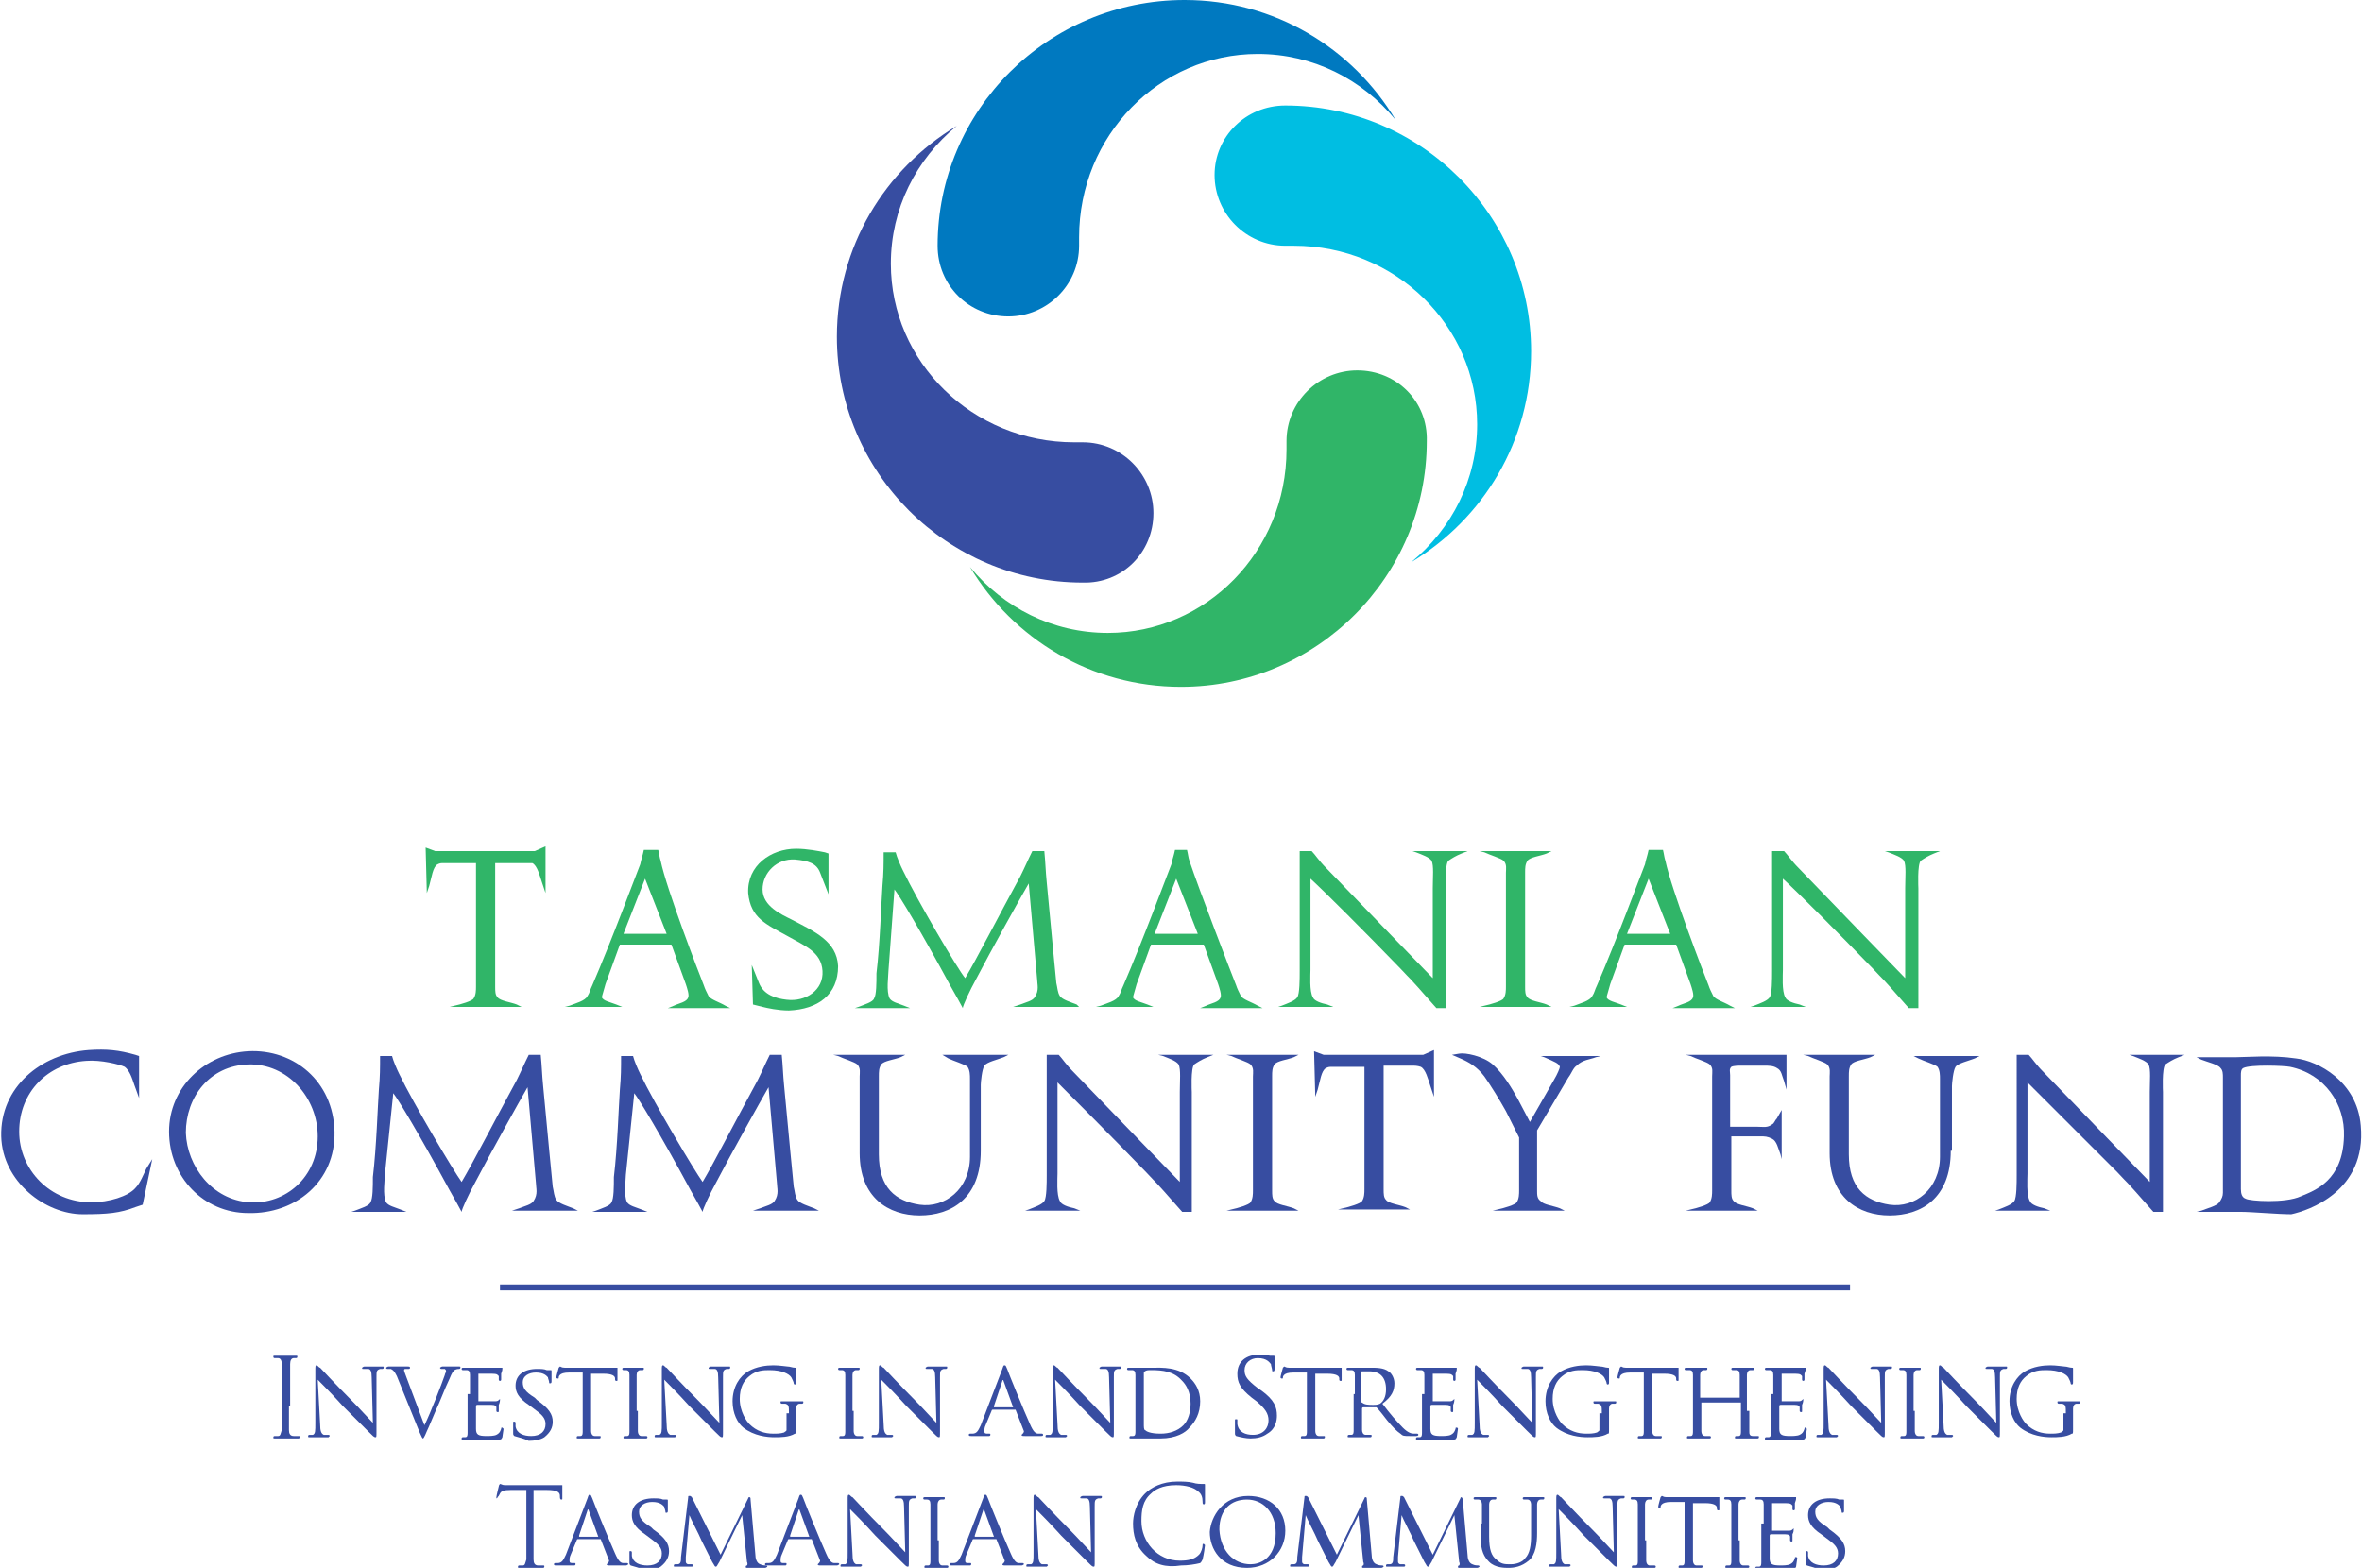 <?xml version="1.0" encoding="utf-8"?>
<!-- Generator: Adobe Illustrator 21.0.0, SVG Export Plug-In . SVG Version: 6.00 Build 0)  -->
<svg version="1.1" id="_x3C_Layer_x3E_" xmlns="http://www.w3.org/2000/svg" xmlns:xlink="http://www.w3.org/1999/xlink" x="0px"
	 y="0px" viewBox="0 0 197 130.8" style="enable-background:new 0 0 197 130.8;" xml:space="preserve">
<style type="text/css">
	.st0{fill:#30B568;}
	.st1{fill:#374DA1;}
	.st2{fill:#00BEE2;}
	.st3{fill:#0079C0;}
	.st4{fill:none;stroke:#374DA1;stroke-width:0.5;stroke-miterlimit:10;}
</style>
<g>
	<g>
		<path class="st0" d="M36.3,71h8.3l0.9-0.4l0,3.9l-0.3-0.9c-0.2-0.6-0.4-1.4-0.8-1.6C44.1,72,43.9,72,43.6,72h-2.3v10.3
			c0,0.4,0,0.7,0.2,0.9c0.2,0.3,1.1,0.4,1.6,0.6l0.4,0.2h-6l0.4-0.1c0.5-0.1,1.5-0.4,1.6-0.6c0.2-0.3,0.2-0.7,0.2-1V72L37,72
			c-0.2,0-0.3,0-0.5,0.1c-0.4,0.2-0.5,1.1-0.7,1.8l-0.2,0.6l-0.1-3.8L36.3,71z"/>
		<path class="st0" d="M58.7,82.2c0.1,0.3,0.2,0.5,0.4,0.9c0.2,0.3,0.9,0.5,1.4,0.8l0.4,0.2h-5.2l0.5-0.2c0.4-0.2,1.1-0.3,1.2-0.7
			c0.1-0.2-0.1-0.8-0.2-1.1l-1.2-3.3h-4.3l-1.2,3.3c-0.1,0.4-0.3,1-0.3,1.1c0.1,0.3,0.7,0.4,1.2,0.6l0.5,0.2h-4.8l0.4-0.1
			c0.5-0.2,1.3-0.4,1.5-0.8c0.2-0.3,0.2-0.5,0.4-0.9c1.6-3.7,3.6-9.1,4-10.1c0.1-0.5,0.2-0.7,0.3-1.2h1.2c0.1,0.4,0.1,0.6,0.2,0.9
			C55.6,74.2,58.3,81.2,58.7,82.2z M53.8,73.3L52,77.9h3.6L53.8,73.3z"/>
		<path class="st0" d="M69.1,71.2l0,3.4l-0.7-1.8c-0.3-0.8-1-1-2.1-1.1c-1.5-0.1-2.7,1.1-2.7,2.5c0,1.4,1.6,2.1,2.4,2.5
			c1.9,1,3.8,1.8,3.9,3.9c0,2.4-1.7,3.6-4.1,3.7c-0.9,0-1.8-0.2-2.2-0.3l-0.8-0.2l-0.1-3.3l0.6,1.5c0.4,1,1.4,1.3,2.3,1.4
			c1.6,0.2,3.1-0.8,3-2.4c-0.1-1.6-1.5-2.1-2.9-2.9c-1.8-1-3.1-1.5-3.3-3.6c-0.1-2.3,1.9-3.7,4-3.7c0.9,0,1.9,0.2,2.4,0.3L69.1,71.2
			z"/>
		<path class="st0" d="M85.1,73.1c0.4-0.8,0.6-1.3,1-2.1h1c0.1,1,0.1,1.6,0.2,2.6c0.3,3.3,0.8,8.4,0.8,8.4c0.1,0.4,0.1,0.8,0.3,1.1
			c0.2,0.3,0.9,0.5,1.4,0.7L90,84h-5.5l0.6-0.2c0.5-0.2,1-0.3,1.2-0.6c0.4-0.6,0.2-1.1,0.2-1.5l-0.7-8c-0.7,1.2-3.2,5.7-4.4,8
			c-0.5,0.9-1.1,2.2-1.1,2.4c-0.1-0.2-0.6-1.1-1-1.8c-2.6-4.8-4.3-7.6-4.7-8.1L74.1,81c0,0.4-0.2,1.7,0.1,2.3
			c0.2,0.3,0.7,0.4,1.2,0.6l0.5,0.2h-4.6l0.3-0.1c0.5-0.2,1.2-0.4,1.3-0.7c0.2-0.3,0.2-1.3,0.2-2.1c0.3-2.5,0.4-5.9,0.5-7.3
			c0.1-1.1,0.1-1.8,0.1-2.8h1c0.1,0.4,0.4,1.1,0.6,1.5c1.2,2.5,4.6,8.3,5.2,9C81.4,80.1,83.3,76.4,85.1,73.1z"/>
		<path class="st0" d="M103.1,82.2c0.1,0.3,0.2,0.5,0.4,0.9c0.2,0.3,0.9,0.5,1.4,0.8l0.4,0.2h-5.2l0.5-0.2c0.4-0.2,1.1-0.3,1.2-0.7
			c0.1-0.2-0.1-0.8-0.2-1.1l-1.2-3.3H96l-1.2,3.3c-0.1,0.4-0.3,1-0.3,1.1c0.1,0.3,0.7,0.4,1.2,0.6l0.5,0.2h-4.8l0.4-0.1
			c0.5-0.2,1.3-0.4,1.5-0.8c0.2-0.3,0.2-0.5,0.4-0.9c1.6-3.7,3.6-9.1,4-10.1c0.1-0.5,0.2-0.7,0.3-1.2H99c0.1,0.4,0.1,0.6,0.2,0.9
			C100,74.2,102.7,81.2,103.1,82.2z M98.1,73.3l-1.8,4.6h3.6L98.1,73.3z"/>
		<path class="st0" d="M109.3,73.3v7.6c0,0.4-0.1,1.8,0.2,2.3c0.1,0.3,0.7,0.5,1.2,0.6l0.5,0.2h-4.6l0.3-0.1
			c0.5-0.2,1.1-0.4,1.3-0.7c0.2-0.3,0.2-1.5,0.2-2.2V71h1c0.3,0.3,0.6,0.8,1.2,1.4c3,3.1,8.2,8.5,8.9,9.2v-7.5
			c0-0.9,0.1-1.9-0.1-2.3c-0.2-0.3-0.8-0.5-1.3-0.7l-0.3-0.1h4.6l-0.5,0.2c-0.5,0.2-0.8,0.4-1.1,0.6c-0.3,0.3-0.2,2.3-0.2,2.3v10
			h-0.8c-2.9-3.3-1.8-2-3-3.3C113.9,77.8,110.5,74.4,109.3,73.3z"/>
		<path class="st0" d="M127.2,82.3c0,0.4,0,0.7,0.2,0.9c0.2,0.3,1.1,0.4,1.6,0.6l0.4,0.2h-6l0.4-0.1c0.5-0.1,1.5-0.4,1.6-0.6
			c0.2-0.3,0.2-0.7,0.2-1v-9.5c0-0.3,0.1-0.7-0.2-1c-0.2-0.2-1.2-0.5-1.6-0.7l-0.4-0.1h6l-0.4,0.2c-0.5,0.2-1.4,0.3-1.6,0.6
			c-0.2,0.3-0.2,0.6-0.2,1V82.3z"/>
		<path class="st0" d="M142.5,82.2c0.1,0.3,0.2,0.5,0.4,0.9c0.2,0.3,0.9,0.5,1.4,0.8l0.4,0.2h-5.2l0.5-0.2c0.4-0.2,1.1-0.3,1.2-0.7
			c0.1-0.2-0.1-0.8-0.2-1.1l-1.2-3.3h-4.3l-1.2,3.3c-0.1,0.4-0.3,1-0.3,1.1c0.1,0.3,0.7,0.4,1.2,0.6l0.5,0.2h-4.8l0.4-0.1
			c0.5-0.2,1.3-0.4,1.5-0.8c0.2-0.3,0.2-0.5,0.4-0.9c1.6-3.7,3.6-9.1,4-10.1c0.1-0.5,0.2-0.7,0.3-1.2h1.2c0.1,0.4,0.1,0.6,0.2,0.9
			C139.4,74.2,142.1,81.2,142.5,82.2z M137.5,73.3l-1.8,4.6h3.6L137.5,73.3z"/>
		<path class="st0" d="M148.7,73.3v7.6c0,0.4-0.1,1.8,0.2,2.3c0.1,0.3,0.7,0.5,1.2,0.6l0.5,0.2H146l0.3-0.1c0.5-0.2,1.1-0.4,1.3-0.7
			c0.2-0.3,0.2-1.5,0.2-2.2V71h1c0.3,0.3,0.6,0.8,1.2,1.4c3,3.1,8.2,8.5,8.9,9.2v-7.5c0-0.9,0.1-1.9-0.1-2.3
			c-0.2-0.3-0.8-0.5-1.3-0.7l-0.3-0.1h4.6l-0.5,0.2c-0.5,0.2-0.8,0.4-1.1,0.6c-0.3,0.3-0.2,2.3-0.2,2.3v10h-0.8
			c-2.9-3.3-1.8-2-3-3.3C153.3,77.8,149.9,74.4,148.7,73.3z"/>
		<path class="st1" d="M11.6,88.1l0,3.5l-0.4-1.1c-0.2-0.6-0.4-1.2-0.8-1.5c-0.4-0.2-2-0.6-3.2-0.5c-3.2,0.2-5.6,2.6-5.6,5.9
			c0,3.2,2.6,5.9,6,5.9c1.5,0,3.1-0.5,3.7-1.2c0.4-0.4,0.7-1.2,0.9-1.6l0.5-0.8l-0.8,3.8l-0.6,0.2c-1.3,0.5-2.3,0.6-4.4,0.6
			c-3.1,0-6.7-2.7-6.8-6.5c-0.1-4.1,3.3-6.9,7.3-7.2c1.5-0.1,2.5,0,3.9,0.4L11.6,88.1z"/>
		<path class="st1" d="M20.7,101.2c-3.7,0-6.6-3-6.6-6.8c0-3.7,3-6.5,6.6-6.7c3.8-0.2,7.1,2.5,7.2,6.7
			C28,98.6,24.6,101.3,20.7,101.2z M20.8,100.3c3,0.2,5.7-2.1,5.7-5.5c0-3.2-2.5-6.1-5.8-6c-3.2,0.1-5.2,2.7-5.2,5.7
			C15.6,97.3,17.7,100.1,20.8,100.3z"/>
		<path class="st1" d="M43.1,90.1c0.4-0.8,0.6-1.3,1-2.1h1c0.1,1,0.1,1.6,0.2,2.6c0.3,3.3,0.8,8.4,0.8,8.4c0.1,0.4,0.1,0.8,0.3,1.1
			c0.2,0.3,0.9,0.5,1.4,0.7l0.4,0.2h-5.5l0.6-0.2c0.5-0.2,1-0.3,1.2-0.6c0.4-0.6,0.2-1.1,0.2-1.5l-0.7-8c-0.7,1.2-3.2,5.7-4.4,8
			c-0.5,0.9-1.1,2.2-1.1,2.4c-0.1-0.2-0.6-1.1-1-1.8c-2.6-4.8-4.3-7.6-4.7-8.1L32.1,98c0,0.4-0.2,1.7,0.1,2.3
			c0.2,0.3,0.7,0.4,1.2,0.6l0.5,0.2h-4.6l0.3-0.1c0.5-0.2,1.2-0.4,1.3-0.7c0.2-0.3,0.2-1.3,0.2-2.1c0.3-2.5,0.4-5.9,0.5-7.3
			c0.1-1.1,0.1-1.8,0.1-2.8h1c0.1,0.4,0.4,1.1,0.6,1.5c1.2,2.5,4.6,8.2,5.2,9C39.4,97.1,41.3,93.4,43.1,90.1z"/>
		<path class="st1" d="M63.2,90.1c0.4-0.8,0.6-1.3,1-2.1h1c0.1,1,0.1,1.6,0.2,2.6c0.3,3.3,0.8,8.4,0.8,8.4c0.1,0.4,0.1,0.8,0.3,1.1
			c0.2,0.3,0.9,0.5,1.4,0.7l0.4,0.2h-5.5l0.6-0.2c0.5-0.2,1-0.3,1.2-0.6c0.4-0.6,0.2-1.1,0.2-1.5l-0.7-8c-0.7,1.2-3.2,5.7-4.4,8
			c-0.5,0.9-1.1,2.2-1.1,2.4c-0.1-0.2-0.6-1.1-1-1.8c-2.6-4.8-4.3-7.6-4.7-8.1L52.2,98c0,0.4-0.2,1.7,0.1,2.3
			c0.2,0.3,0.7,0.4,1.2,0.6l0.5,0.2h-4.6l0.3-0.1c0.5-0.2,1.2-0.4,1.3-0.7c0.2-0.3,0.2-1.3,0.2-2.1c0.3-2.5,0.4-5.9,0.5-7.3
			c0.1-1.1,0.1-1.8,0.1-2.8h1c0.1,0.4,0.4,1.1,0.6,1.5c1.2,2.5,4.6,8.2,5.2,9C59.5,97.1,61.4,93.4,63.2,90.1z"/>
		<path class="st1" d="M81.8,96c0,4-2.5,5.4-5.1,5.4c-2.6,0-5-1.5-5-5.2v-6.4c0-0.3,0.1-0.7-0.2-1c-0.2-0.2-1.2-0.5-1.6-0.7L69.5,88
			h6l-0.4,0.2c-0.5,0.2-1.4,0.3-1.6,0.6c-0.2,0.3-0.2,0.6-0.2,1v6.5c0,2.8,1.4,3.9,3.4,4.2c2.1,0.3,4.2-1.3,4.2-4v-6.5
			c0-0.3,0-0.7-0.2-1c-0.2-0.2-1.2-0.5-1.6-0.7L78.6,88h5.5l-0.4,0.2c-0.5,0.2-1.4,0.4-1.6,0.7c-0.2,0.3-0.3,1.4-0.3,1.6V96z"/>
		<path class="st1" d="M88.2,90.3v7.6c0,0.4-0.1,1.8,0.2,2.3c0.1,0.3,0.7,0.5,1.2,0.6l0.5,0.2h-4.6l0.3-0.1c0.5-0.2,1.1-0.4,1.3-0.7
			c0.2-0.3,0.2-1.5,0.2-2.2V88h1c0.3,0.3,0.6,0.8,1.2,1.4c3,3.1,8.2,8.5,8.9,9.2v-7.5c0-0.9,0.1-1.9-0.1-2.3
			c-0.2-0.3-0.8-0.5-1.3-0.7L96.6,88h4.6l-0.5,0.2c-0.5,0.2-0.8,0.4-1.1,0.6c-0.3,0.3-0.2,2.3-0.2,2.3v10h-0.8c-2.9-3.3-1.8-2-3-3.3
			C92.7,94.8,89.3,91.4,88.2,90.3z"/>
		<path class="st1" d="M106.1,99.3c0,0.4,0,0.7,0.2,0.9c0.2,0.3,1.1,0.4,1.6,0.6l0.4,0.2h-6l0.4-0.1c0.5-0.1,1.5-0.4,1.6-0.6
			c0.2-0.3,0.2-0.7,0.2-1v-9.5c0-0.3,0.1-0.7-0.2-1c-0.2-0.2-1.2-0.5-1.6-0.7l-0.4-0.1h6l-0.4,0.2c-0.5,0.2-1.4,0.3-1.6,0.6
			c-0.2,0.3-0.2,0.6-0.2,1V99.3z"/>
		<path class="st1" d="M110.4,88h8.3l0.9-0.4l0,3.9l-0.3-0.9c-0.2-0.6-0.4-1.4-0.8-1.6c-0.3-0.1-0.5-0.1-0.8-0.1h-2.3v10.3
			c0,0.4,0,0.7,0.2,0.9c0.2,0.3,1.1,0.4,1.6,0.6l0.4,0.2h-6l0.4-0.1c0.5-0.1,1.5-0.4,1.6-0.6c0.2-0.3,0.2-0.7,0.2-1V89l-2.7,0
			c-0.2,0-0.3,0-0.5,0.1c-0.4,0.2-0.5,1.1-0.7,1.8l-0.2,0.6l-0.1-3.8L110.4,88z"/>
		<path class="st1" d="M125.6,92.7c-0.5-0.9-1.3-2.2-1.8-2.9c-0.6-0.8-1.3-1.2-2-1.5l-0.7-0.3l0.6-0.1c0.5-0.1,2,0.2,2.8,0.9
			c0.9,0.8,1.6,2,2.1,2.9l1,1.9l2-3.5c0.3-0.5,0.5-1,0.5-1.1c-0.1-0.3-0.4-0.4-1.3-0.8l-0.3-0.1h5l-0.4,0.1
			c-0.5,0.2-1.1,0.2-1.6,0.7c-0.3,0.2-0.4,0.6-0.7,1l-2.6,4.4l0,5c0,0.4,0,0.7,0.3,0.9c0.2,0.3,1.1,0.4,1.6,0.6l0.4,0.2h-6l0.4-0.1
			c0.5-0.1,1.5-0.4,1.6-0.6c0.2-0.3,0.2-0.7,0.2-1v-4.4L125.6,92.7z"/>
		<path class="st1" d="M149,88l0,2.9l-0.2-0.7c-0.2-0.5-0.2-0.9-0.6-1.1c-0.3-0.2-0.7-0.2-1.1-0.2h-1.8c-0.3,0-0.7,0-0.9,0.1
			c-0.2,0.2-0.1,0.4-0.1,0.7V94h2.3c0.5,0,0.8,0.1,1.2-0.2c0.2-0.1,0.2-0.3,0.4-0.5l0.4-0.7v4.1l-0.1-0.4c-0.2-0.5-0.3-1.1-0.7-1.3
			c-0.4-0.2-0.6-0.2-1-0.2h-2.4v4.5c0,0.4,0,0.7,0.2,0.9c0.2,0.3,1.1,0.4,1.6,0.6l0.4,0.2h-6l0.4-0.1c0.5-0.1,1.5-0.4,1.6-0.6
			c0.2-0.3,0.2-0.7,0.2-1v-9.5c0-0.4,0.1-0.7-0.2-1c-0.2-0.2-1.2-0.5-1.6-0.7l-0.4-0.1H149z"/>
		<path class="st1" d="M162.7,96c0,4-2.5,5.4-5.1,5.4c-2.6,0-5-1.5-5-5.2v-6.4c0-0.3,0.1-0.7-0.2-1c-0.2-0.2-1.2-0.5-1.6-0.7
			l-0.4-0.1h6l-0.4,0.2c-0.5,0.2-1.4,0.3-1.6,0.6c-0.2,0.3-0.2,0.6-0.2,1v6.5c0,2.8,1.4,3.9,3.4,4.2c2.1,0.3,4.2-1.3,4.2-4v-6.5
			c0-0.3,0-0.7-0.2-1c-0.2-0.2-1.2-0.5-1.6-0.7l-0.4-0.2h5.5l-0.4,0.2c-0.5,0.2-1.4,0.4-1.6,0.7c-0.2,0.3-0.3,1.4-0.3,1.6V96z"/>
		<path class="st1" d="M169.1,90.3v7.6c0,0.4-0.1,1.8,0.2,2.3c0.1,0.3,0.7,0.5,1.2,0.6l0.5,0.2h-4.6l0.3-0.1
			c0.5-0.2,1.1-0.4,1.3-0.7c0.2-0.3,0.2-1.5,0.2-2.2V88h1c0.3,0.3,0.6,0.8,1.2,1.4c3,3.1,8.2,8.5,8.9,9.2v-7.5
			c0-0.9,0.1-1.9-0.1-2.3c-0.2-0.3-0.8-0.5-1.3-0.7l-0.3-0.1h4.6l-0.5,0.2c-0.5,0.2-0.8,0.4-1.1,0.6c-0.3,0.3-0.2,2.3-0.2,2.3v10
			h-0.8c-2.9-3.3-1.8-2-3-3.3C173.6,94.8,170.2,91.4,169.1,90.3z"/>
		<path class="st1" d="M186.9,101.1h-3.7l0.4-0.1c0.5-0.2,1.3-0.4,1.5-0.7c0.2-0.3,0.3-0.5,0.3-0.8v-9.6c0-0.3,0-0.6-0.2-0.8
			c-0.2-0.3-1.1-0.5-1.6-0.7l-0.4-0.2h3.2c0.9,0,3.1-0.2,5.1,0.1c1.8,0.2,5.1,1.9,5.4,5.6c0.5,5.5-4.4,7.1-5.8,7.4
			C190,101.3,187.8,101.1,186.9,101.1z M186.9,99.2c0,0.4,0.1,0.7,0.4,0.8c0.3,0.2,3.3,0.4,4.6-0.2c1.2-0.5,3.5-1.3,3.6-5
			c0.1-2.7-1.6-5.2-4.5-5.8c-0.5-0.1-3.3-0.2-3.9,0.1c-0.2,0.1-0.2,0.4-0.2,0.6V99.2z"/>
	</g>
	<g>
		<path class="st1" d="M96.2,42.8c0-3.2-2.6-5.9-5.9-5.9v0c-0.2,0-0.5,0-0.7,0c-8.5,0-15.3-6.7-15.3-14.9c0-4.6,2.1-8.7,5.5-11.5
			c-6,3.6-10,10.1-10,17.6c0,11.3,9.2,20.5,20.5,20.5h0l0,0l0,0l0,0C93.6,48.7,96.2,46.1,96.2,42.8z"/>
		<path class="st0" d="M113.2,30.9c-3.2,0-5.9,2.6-5.9,5.9h0c0,0.2,0,0.5,0,0.7c0,8.5-6.7,15.3-14.9,15.3c-4.6,0-8.7-2.1-11.5-5.5
			c3.6,6,10.1,10,17.6,10c11.3,0,20.5-9.2,20.5-20.5v0l0,0l0,0l0,0C119.1,33.5,116.5,30.9,113.2,30.9z"/>
		<path class="st2" d="M101.3,14.6c0,3.2,2.6,5.9,5.9,5.9v0c0.2,0,0.5,0,0.7,0c8.5,0,15.3,6.7,15.3,14.9c0,4.6-2.1,8.7-5.5,11.5
			c6-3.6,10-10.1,10-17.6c0-11.3-9.2-20.5-20.5-20.5l0,0l0,0l0,0l0,0C103.9,8.8,101.3,11.4,101.3,14.6z"/>
		<path class="st3" d="M84.1,26.4c3.2,0,5.9-2.6,5.9-5.9h0c0-0.2,0-0.5,0-0.7c0-8.5,6.7-15.3,14.9-15.3c4.6,0,8.7,2.1,11.5,5.5
			c-3.6-6-10.1-10-17.6-10C87.4,0,78.2,9.2,78.2,20.5v0l0,0l0,0l0,0C78.2,23.8,80.8,26.4,84.1,26.4z"/>
	</g>
</g>
<g>
	<path class="st1" d="M24.1,117.3c0,0.9,0,1.6,0,2c0,0.3,0.1,0.5,0.4,0.5c0.1,0,0.3,0,0.4,0c0.1,0,0.1,0,0.1,0.1c0,0,0,0.1-0.1,0.1
		c-0.5,0-1.1,0-1.1,0c0,0-0.6,0-0.9,0c-0.1,0-0.1,0-0.1-0.1c0,0,0-0.1,0.1-0.1c0.1,0,0.2,0,0.3,0c0.2,0,0.2-0.2,0.3-0.5
		c0-0.4,0-1.1,0-2v-1.6c0-1.4,0-1.7,0-1.9c0-0.3-0.1-0.5-0.3-0.5c-0.1,0-0.2,0-0.3,0c0,0-0.1,0-0.1-0.1c0-0.1,0-0.1,0.1-0.1
		c0.3,0,0.9,0,0.9,0c0,0,0.6,0,0.9,0c0.1,0,0.1,0,0.1,0.1c0,0,0,0.1-0.1,0.1c-0.1,0-0.1,0-0.2,0c-0.2,0-0.3,0.2-0.3,0.5
		c0,0.3,0,0.5,0,1.9V117.3z"/>
	<path class="st1" d="M26.7,118.8c0,0.6,0.1,0.8,0.3,0.9c0.1,0,0.3,0,0.4,0c0,0,0.1,0,0.1,0.1c0,0-0.1,0.1-0.1,0.1
		c-0.5,0-0.8,0-0.8,0c-0.1,0-0.4,0-0.8,0c-0.1,0-0.1,0-0.1-0.1c0,0,0-0.1,0.1-0.1c0.1,0,0.2,0,0.3,0c0.2-0.1,0.2-0.3,0.2-1v-4.4
		c0-0.3,0-0.4,0.1-0.4c0.1,0,0.2,0.2,0.3,0.2c0.1,0.1,1.3,1.4,2.5,2.6c0.8,0.8,1.6,1.7,1.9,2l-0.1-3.8c0-0.5-0.1-0.7-0.3-0.7
		c-0.1,0-0.3,0-0.4,0c-0.1,0-0.1,0-0.1-0.1c0,0,0.1-0.1,0.2-0.1c0.4,0,0.7,0,0.8,0c0.1,0,0.4,0,0.7,0c0.1,0,0.1,0,0.1,0.1
		c0,0,0,0.1-0.1,0.1c0,0-0.1,0-0.2,0c-0.3,0.1-0.3,0.2-0.3,0.7l0,4.5c0,0.5,0,0.5-0.1,0.5c-0.1,0-0.2-0.1-0.6-0.5
		c-0.1-0.1-1.2-1.2-2.1-2.1c-0.9-1-1.8-1.9-2.1-2.2L26.7,118.8z"/>
	<path class="st1" d="M35.4,118.9c0.5-1,1.5-3.6,1.7-4.2c0-0.1,0.1-0.2,0.1-0.3c0-0.1,0-0.1-0.1-0.2c-0.1,0-0.2,0-0.3,0
		c0,0-0.1,0-0.1-0.1c0,0,0.1-0.1,0.2-0.1c0.3,0,0.7,0,0.8,0c0,0,0.4,0,0.6,0c0.1,0,0.1,0,0.1,0.1c0,0,0,0.1-0.1,0.1
		c-0.1,0-0.2,0-0.4,0.1c-0.1,0.1-0.2,0.2-0.4,0.7c-0.1,0.2-0.5,1.1-0.9,2.1c-0.5,1.1-0.8,1.9-1,2.3c-0.2,0.5-0.3,0.6-0.3,0.6
		c-0.1,0-0.1-0.1-0.3-0.5l-1.9-4.7c-0.2-0.4-0.3-0.5-0.5-0.6c-0.1,0-0.3,0-0.3,0c0,0-0.1,0-0.1-0.1c0,0,0.1-0.1,0.2-0.1
		c0.4,0,0.8,0,0.9,0c0.1,0,0.4,0,0.7,0c0.1,0,0.2,0,0.2,0.1c0,0,0,0.1-0.1,0.1c-0.1,0-0.2,0-0.3,0c-0.1,0-0.1,0.1-0.1,0.1
		c0,0.1,0.1,0.3,0.2,0.6L35.4,118.9z"/>
	<path class="st1" d="M39.2,116.3c0-1.2,0-1.4,0-1.6c0-0.3-0.1-0.4-0.3-0.4c-0.1,0-0.2,0-0.3,0c0,0-0.1,0-0.1-0.1c0,0,0-0.1,0.1-0.1
		c0.4,0,0.9,0,0.9,0c0.1,0,1.7,0,1.9,0c0.2,0,0.3,0,0.4,0c0,0,0.1,0,0.1,0c0,0,0,0,0,0.1c0,0.1,0,0.1-0.1,0.4c0,0.1,0,0.4,0,0.5
		c0,0,0,0.1-0.1,0.1c0,0-0.1,0-0.1-0.1c0-0.1,0-0.2,0-0.3c-0.1-0.1-0.1-0.2-0.6-0.2c-0.1,0-1.1,0-1.1,0c0,0,0,0,0,0.1v2.1
		c0,0.1,0,0.1,0,0.1c0.1,0,1.1,0,1.3,0c0.2,0,0.3,0,0.4-0.1c0.1-0.1,0.1-0.1,0.1-0.1c0,0,0,0,0,0.1c0,0,0,0.2-0.1,0.4
		c0,0.2,0,0.4,0,0.5c0,0.1,0,0.1-0.1,0.1c0,0-0.1,0-0.1-0.1c0-0.1,0-0.2,0-0.3c0-0.1-0.1-0.2-0.4-0.2c-0.2,0-1.1,0-1.2,0
		c0,0-0.1,0-0.1,0.1v0.6c0,0.3,0,1.2,0,1.3c0,0.5,0.2,0.6,0.9,0.6c0.2,0,0.6,0,0.8-0.1c0.2-0.1,0.3-0.2,0.4-0.5c0-0.1,0-0.1,0.1-0.1
		c0,0,0.1,0.1,0.1,0.1c0,0.1-0.1,0.6-0.1,0.7c-0.1,0.2-0.1,0.2-0.4,0.2c-0.6,0-1.1,0-1.4,0c-0.3,0-0.5,0-0.7,0c0,0-0.2,0-0.3,0
		c-0.2,0-0.3,0-0.5,0c-0.1,0-0.1,0-0.1-0.1c0,0,0-0.1,0.1-0.1c0.1,0,0.2,0,0.2,0c0.2,0,0.2-0.2,0.2-0.4c0-0.3,0-0.9,0-1.7V116.3z"/>
	<path class="st1" d="M42.9,119.8c-0.1-0.1-0.1-0.1-0.1-0.3c0-0.4,0-0.7,0-0.8c0-0.1,0-0.1,0.1-0.1c0,0,0.1,0,0.1,0.1
		c0,0.1,0,0.2,0,0.3c0.1,0.6,0.7,0.8,1.3,0.8c0.8,0,1.2-0.4,1.2-1c0-0.5-0.3-0.8-1-1.3l-0.4-0.3c-0.9-0.6-1.1-1.1-1.1-1.6
		c0-0.9,0.7-1.4,1.8-1.4c0.3,0,0.6,0,0.8,0.1c0.2,0,0.2,0,0.3,0c0.1,0,0.1,0,0.1,0.1c0,0,0,0.3,0,0.8c0,0.1,0,0.2-0.1,0.2
		c-0.1,0-0.1,0-0.1-0.1c0-0.1-0.1-0.3-0.1-0.4c-0.1-0.1-0.3-0.4-1-0.4c-0.6,0-1.1,0.3-1.1,0.8c0,0.5,0.2,0.8,1,1.3l0.2,0.2
		c1,0.7,1.3,1.2,1.3,1.8c0,0.5-0.2,0.9-0.7,1.3c-0.3,0.2-0.8,0.3-1.3,0.3C43.7,120,43.2,119.9,42.9,119.8z"/>
	<path class="st1" d="M49.3,117.7c0,0.7,0,1.3,0,1.7c0,0.2,0.1,0.4,0.3,0.4c0.1,0,0.3,0,0.4,0c0.1,0,0.1,0,0.1,0.1
		c0,0,0,0.1-0.1,0.1c-0.4,0-0.9,0-1,0c0,0-0.6,0-0.8,0c-0.1,0-0.1,0-0.1-0.1c0,0,0-0.1,0.1-0.1c0.1,0,0.2,0,0.2,0
		c0.2,0,0.2-0.2,0.2-0.4c0-0.3,0-0.9,0-1.7v-3.2l-1.1,0c-0.5,0-0.7,0.1-0.8,0.2c-0.1,0.1-0.1,0.2-0.1,0.2c0,0.1,0,0.1-0.1,0.1
		c0,0-0.1,0-0.1-0.1c0-0.1,0.2-0.8,0.2-0.8c0,0,0.1-0.1,0.1-0.1c0.1,0,0.1,0.1,0.4,0.1c0.2,0,0.5,0,0.6,0h3c0.3,0,0.4,0,0.6,0
		c0.1,0,0.2,0,0.2,0c0,0,0,0,0,0.1c0,0.2,0,0.8,0,0.9c0,0.1,0,0.1-0.1,0.1c0,0-0.1,0-0.1-0.1l0-0.1c0-0.2-0.2-0.4-1-0.4l-1,0V117.7z
		"/>
	<path class="st1" d="M53.2,117.7c0,0.7,0,1.3,0,1.7c0,0.2,0.1,0.4,0.3,0.4c0.1,0,0.3,0,0.4,0c0,0,0.1,0,0.1,0.1c0,0,0,0.1-0.1,0.1
		c-0.4,0-1,0-1,0c0,0-0.5,0-0.8,0c-0.1,0-0.1,0-0.1-0.1c0,0,0-0.1,0.1-0.1c0.1,0,0.2,0,0.2,0c0.2,0,0.2-0.2,0.2-0.4
		c0-0.3,0-0.9,0-1.7v-1.4c0-1.2,0-1.4,0-1.6c0-0.3-0.1-0.4-0.3-0.4c-0.1,0-0.2,0-0.2,0c0,0-0.1,0-0.1-0.1c0,0,0-0.1,0.1-0.1
		c0.3,0,0.8,0,0.8,0c0,0,0.5,0,0.8,0c0.1,0,0.1,0,0.1,0.1c0,0,0,0.1-0.1,0.1c-0.1,0-0.1,0-0.2,0c-0.2,0-0.3,0.2-0.3,0.4
		c0,0.2,0,0.5,0,1.6V117.7z"/>
	<path class="st1" d="M55.6,118.8c0,0.6,0.1,0.8,0.3,0.9c0.1,0,0.3,0,0.4,0c0,0,0.1,0,0.1,0.1c0,0-0.1,0.1-0.1,0.1
		c-0.5,0-0.8,0-0.8,0c-0.1,0-0.4,0-0.8,0c-0.1,0-0.1,0-0.1-0.1c0,0,0-0.1,0.1-0.1c0.1,0,0.2,0,0.3,0c0.2-0.1,0.2-0.3,0.2-1v-4.4
		c0-0.3,0-0.4,0.1-0.4c0.1,0,0.2,0.2,0.3,0.2c0.1,0.1,1.3,1.4,2.5,2.6c0.8,0.8,1.6,1.7,1.9,2l-0.1-3.8c0-0.5-0.1-0.7-0.3-0.7
		c-0.1,0-0.3,0-0.4,0c-0.1,0-0.1,0-0.1-0.1c0,0,0.1-0.1,0.2-0.1c0.4,0,0.7,0,0.8,0c0.1,0,0.4,0,0.7,0c0.1,0,0.1,0,0.1,0.1
		c0,0,0,0.1-0.1,0.1c0,0-0.1,0-0.2,0c-0.3,0.1-0.3,0.2-0.3,0.7l0,4.5c0,0.5,0,0.5-0.1,0.5c-0.1,0-0.2-0.1-0.6-0.5
		c-0.1-0.1-1.2-1.2-2.1-2.1c-0.9-1-1.8-1.9-2.1-2.2L55.6,118.8z"/>
	<path class="st1" d="M65.8,117.9c0-0.6,0-0.7-0.3-0.8c-0.1,0-0.2,0-0.3,0c0,0-0.1,0-0.1-0.1c0-0.1,0-0.1,0.1-0.1c0.4,0,0.9,0,0.9,0
		c0,0,0.5,0,0.8,0c0.1,0,0.1,0,0.1,0.1c0,0,0,0.1-0.1,0.1c-0.1,0-0.1,0-0.2,0c-0.2,0-0.3,0.2-0.3,0.4c0,0.2,0,0.5,0,0.8v0.9
		c0,0.4,0,0.4-0.1,0.4c-0.5,0.3-1.2,0.3-1.7,0.3c-0.6,0-1.7-0.1-2.6-0.8c-0.5-0.4-0.9-1.2-0.9-2.2c0-1.2,0.6-2.1,1.3-2.5
		c0.7-0.4,1.5-0.5,2.1-0.5c0.5,0,1.1,0.1,1.2,0.1c0.2,0,0.4,0.1,0.6,0.1c0.1,0,0.1,0,0.1,0.1c0,0.1,0,0.3,0,1.1c0,0.1,0,0.2-0.1,0.2
		c0,0-0.1,0-0.1-0.1c0-0.1-0.1-0.3-0.2-0.5c-0.2-0.3-0.8-0.6-1.8-0.6c-0.5,0-1.1,0-1.7,0.5c-0.5,0.4-0.8,1-0.8,1.9
		c0,1.1,0.6,1.9,0.8,2.1c0.6,0.6,1.3,0.8,2,0.8c0.3,0,0.6,0,0.9-0.1c0.1-0.1,0.2-0.1,0.2-0.2V117.9z"/>
	<path class="st1" d="M71.2,117.7c0,0.7,0,1.3,0,1.7c0,0.2,0.1,0.4,0.3,0.4c0.1,0,0.3,0,0.4,0c0,0,0.1,0,0.1,0.1c0,0,0,0.1-0.1,0.1
		c-0.4,0-1,0-1,0c0,0-0.5,0-0.8,0c-0.1,0-0.1,0-0.1-0.1c0,0,0-0.1,0.1-0.1c0.1,0,0.2,0,0.2,0c0.2,0,0.2-0.2,0.2-0.4
		c0-0.3,0-0.9,0-1.7v-1.4c0-1.2,0-1.4,0-1.6c0-0.3-0.1-0.4-0.3-0.4c-0.1,0-0.2,0-0.2,0c0,0-0.1,0-0.1-0.1c0,0,0-0.1,0.1-0.1
		c0.3,0,0.8,0,0.8,0c0,0,0.5,0,0.8,0c0.1,0,0.1,0,0.1,0.1c0,0,0,0.1-0.1,0.1c-0.1,0-0.1,0-0.2,0c-0.2,0-0.3,0.2-0.3,0.4
		c0,0.2,0,0.5,0,1.6V117.7z"/>
	<path class="st1" d="M73.7,118.8c0,0.6,0.1,0.8,0.3,0.9c0.1,0,0.3,0,0.4,0c0,0,0.1,0,0.1,0.1c0,0-0.1,0.1-0.1,0.1
		c-0.5,0-0.8,0-0.8,0c-0.1,0-0.4,0-0.8,0c-0.1,0-0.1,0-0.1-0.1c0,0,0-0.1,0.1-0.1c0.1,0,0.2,0,0.3,0c0.2-0.1,0.2-0.3,0.2-1v-4.4
		c0-0.3,0-0.4,0.1-0.4c0.1,0,0.2,0.2,0.3,0.2c0.1,0.1,1.3,1.4,2.5,2.6c0.8,0.8,1.6,1.7,1.9,2l-0.1-3.8c0-0.5-0.1-0.7-0.3-0.7
		c-0.1,0-0.3,0-0.4,0c-0.1,0-0.1,0-0.1-0.1c0,0,0.1-0.1,0.2-0.1c0.4,0,0.7,0,0.8,0c0.1,0,0.4,0,0.7,0c0.1,0,0.1,0,0.1,0.1
		c0,0,0,0.1-0.1,0.1c0,0-0.1,0-0.2,0c-0.3,0.1-0.3,0.2-0.3,0.7l0,4.5c0,0.5,0,0.5-0.1,0.5c-0.1,0-0.2-0.1-0.6-0.5
		c-0.1-0.1-1.2-1.2-2.1-2.1c-0.9-1-1.8-1.9-2.1-2.2L73.7,118.8z"/>
	<path class="st1" d="M83.6,114.2c0.1-0.3,0.1-0.3,0.2-0.3c0.1,0,0.1,0.1,0.2,0.3c0.1,0.3,1.4,3.5,1.9,4.6c0.3,0.7,0.5,0.8,0.7,0.8
		c0.1,0,0.2,0,0.3,0c0,0,0.1,0,0.1,0.1s-0.1,0.1-0.2,0.1c-0.1,0-0.7,0-1.3,0c-0.2,0-0.3,0-0.3-0.1c0,0,0,0,0.1-0.1
		c0,0,0.1-0.1,0.1-0.2l-0.7-1.8c0,0,0,0-0.1,0h-1.8c0,0-0.1,0-0.1,0.1l-0.5,1.2c-0.1,0.2-0.1,0.4-0.1,0.5c0,0.2,0.1,0.2,0.3,0.2h0.1
		c0.1,0,0.1,0,0.1,0.1c0,0,0,0.1-0.1,0.1c-0.2,0-0.6,0-0.7,0c-0.1,0-0.5,0-0.8,0c-0.1,0-0.2,0-0.2-0.1c0,0,0-0.1,0.1-0.1
		c0.1,0,0.2,0,0.2,0c0.4,0,0.5-0.3,0.7-0.7L83.6,114.2z M84.5,117.4C84.5,117.4,84.5,117.4,84.5,117.4l-0.8-2.2c0-0.1-0.1-0.1-0.1,0
		l-0.7,2.1c0,0,0,0.1,0,0.1H84.5z"/>
	<path class="st1" d="M88.2,118.8c0,0.6,0.1,0.8,0.3,0.9c0.1,0,0.3,0,0.4,0c0,0,0.1,0,0.1,0.1c0,0-0.1,0.1-0.1,0.1
		c-0.5,0-0.8,0-0.8,0c-0.1,0-0.4,0-0.8,0c-0.1,0-0.1,0-0.1-0.1c0,0,0-0.1,0.1-0.1c0.1,0,0.2,0,0.3,0c0.2-0.1,0.2-0.3,0.2-1v-4.4
		c0-0.3,0-0.4,0.1-0.4c0.1,0,0.2,0.2,0.3,0.2c0.1,0.1,1.3,1.4,2.5,2.6c0.8,0.8,1.6,1.7,1.9,2l-0.1-3.8c0-0.5-0.1-0.7-0.3-0.7
		c-0.1,0-0.3,0-0.4,0c-0.1,0-0.1,0-0.1-0.1c0,0,0.1-0.1,0.2-0.1c0.4,0,0.7,0,0.8,0c0.1,0,0.4,0,0.7,0c0.1,0,0.1,0,0.1,0.1
		c0,0,0,0.1-0.1,0.1c0,0-0.1,0-0.2,0c-0.3,0.1-0.3,0.2-0.3,0.7l0,4.5c0,0.5,0,0.5-0.1,0.5c-0.1,0-0.2-0.1-0.6-0.5
		c-0.1-0.1-1.2-1.2-2.1-2.1c-0.9-1-1.8-1.9-2.1-2.2L88.2,118.8z"/>
	<path class="st1" d="M94.7,116.3c0-1.2,0-1.4,0-1.6c0-0.3-0.1-0.4-0.3-0.4c-0.1,0-0.2,0-0.3,0c0,0-0.1,0-0.1-0.1c0,0,0-0.1,0.1-0.1
		c0.4,0,0.9,0,0.9,0c0.1,0,0.6,0,1.1,0c0.8,0,2.2-0.1,3.2,0.9c0.4,0.4,0.8,1,0.8,1.9c0,1-0.4,1.7-0.9,2.2c-0.3,0.4-1.1,0.9-2.4,0.9
		c-0.3,0-0.8,0-1.1,0c-0.3,0-0.6,0-0.6,0c0,0-0.2,0-0.3,0c-0.2,0-0.4,0-0.5,0c-0.1,0-0.1,0-0.1-0.1c0,0,0-0.1,0.1-0.1
		c0.1,0,0.2,0,0.2,0c0.2,0,0.2-0.2,0.2-0.4c0-0.3,0-0.9,0-1.7V116.3z M95.4,117.1c0,0.8,0,1.5,0,1.7c0,0.2,0,0.5,0.1,0.5
		c0.1,0.1,0.4,0.3,1.3,0.3c0.7,0,1.4-0.2,1.9-0.7c0.4-0.4,0.6-1.1,0.6-1.8c0-1-0.4-1.6-0.7-1.9c-0.7-0.8-1.6-0.9-2.6-0.9
		c-0.2,0-0.4,0-0.5,0.1c-0.1,0-0.1,0.1-0.1,0.2V117.1z"/>
	<path class="st1" d="M103.1,119.8c-0.1-0.1-0.1-0.1-0.1-0.3c0-0.4,0-0.8,0-1c0-0.1,0-0.1,0.1-0.1c0.1,0,0.1,0,0.1,0.1
		c0,0.1,0,0.2,0,0.3c0.1,0.7,0.7,0.9,1.3,0.9c0.9,0,1.3-0.6,1.3-1.2c0-0.6-0.3-1-1-1.6l-0.4-0.3c-1-0.8-1.2-1.3-1.2-2
		c0-1,0.7-1.6,1.9-1.6c0.4,0,0.6,0,0.8,0.1c0.2,0,0.2,0,0.3,0c0.1,0,0.1,0,0.1,0.1c0,0,0,0.3,0,1c0,0.1,0,0.2-0.1,0.2
		c-0.1,0-0.1,0-0.1-0.1c0-0.1-0.1-0.4-0.1-0.5c-0.1-0.1-0.3-0.5-1.1-0.5c-0.6,0-1.1,0.4-1.1,1c0,0.5,0.2,0.8,1.1,1.5l0.3,0.2
		c1.1,0.8,1.3,1.4,1.3,2.1c0,0.4-0.1,1.1-0.8,1.5c-0.4,0.3-0.9,0.4-1.4,0.4C103.9,120,103.5,119.9,103.1,119.8z"/>
	<path class="st1" d="M109.7,117.7c0,0.7,0,1.3,0,1.7c0,0.2,0.1,0.4,0.3,0.4c0.1,0,0.3,0,0.4,0c0.1,0,0.1,0,0.1,0.1
		c0,0,0,0.1-0.1,0.1c-0.4,0-0.9,0-1,0c0,0-0.6,0-0.8,0c-0.1,0-0.1,0-0.1-0.1c0,0,0-0.1,0.1-0.1c0.1,0,0.2,0,0.2,0
		c0.2,0,0.2-0.2,0.2-0.4c0-0.3,0-0.9,0-1.7v-3.2l-1.1,0c-0.5,0-0.7,0.1-0.8,0.2c-0.1,0.1-0.1,0.2-0.1,0.2c0,0.1,0,0.1-0.1,0.1
		c0,0-0.1,0-0.1-0.1c0-0.1,0.2-0.8,0.2-0.8c0,0,0.1-0.1,0.1-0.1c0.1,0,0.1,0.1,0.4,0.1c0.2,0,0.5,0,0.6,0h3c0.3,0,0.4,0,0.6,0
		c0.1,0,0.2,0,0.2,0c0,0,0,0,0,0.1c0,0.2,0,0.8,0,0.9c0,0.1,0,0.1-0.1,0.1c0,0-0.1,0-0.1-0.1l0-0.1c0-0.2-0.2-0.4-1-0.4l-1,0V117.7z
		"/>
	<path class="st1" d="M113,116.3c0-1.2,0-1.4,0-1.6c0-0.3-0.1-0.4-0.3-0.4c-0.1,0-0.2,0-0.3,0c0,0-0.1,0-0.1-0.1c0,0,0-0.1,0.1-0.1
		c0.4,0,0.9,0,0.9,0c0.1,0,0.7,0,1,0c0.5,0,1.1,0,1.5,0.3c0.2,0.1,0.5,0.5,0.5,1c0,0.6-0.2,1.1-1,1.7c0.6,0.8,1.2,1.5,1.7,2
		c0.4,0.4,0.7,0.5,0.9,0.5c0.2,0,0.2,0,0.3,0c0,0,0.1,0,0.1,0.1c0,0,0,0.1-0.2,0.1h-0.5c-0.5,0-0.6,0-0.8-0.2
		c-0.3-0.2-0.6-0.5-1.1-1.1c-0.3-0.4-0.7-0.9-0.9-1.1c0,0-0.1,0-0.1,0l-1,0c0,0-0.1,0-0.1,0.1v0.2c0,0.7,0,1.3,0,1.6
		c0,0.2,0.1,0.4,0.3,0.4c0.1,0,0.3,0,0.4,0c0.1,0,0.1,0,0.1,0.1c0,0,0,0.1-0.1,0.1c-0.4,0-0.9,0-1,0c0,0-0.5,0-0.8,0
		c-0.1,0-0.1,0-0.1-0.1c0,0,0-0.1,0.1-0.1c0.1,0,0.2,0,0.2,0c0.2,0,0.2-0.2,0.2-0.4c0-0.3,0-0.9,0-1.7V116.3z M113.6,117
		C113.6,117,113.7,117,113.6,117c0.2,0.2,0.6,0.2,0.9,0.2c0.2,0,0.4,0,0.6-0.1c0.3-0.2,0.5-0.6,0.5-1.2c0-1-0.5-1.5-1.4-1.5
		c-0.2,0-0.5,0-0.6,0c0,0-0.1,0-0.1,0.1V117z"/>
	<path class="st1" d="M118.8,116.3c0-1.2,0-1.4,0-1.6c0-0.3-0.1-0.4-0.3-0.4c-0.1,0-0.2,0-0.3,0c0,0-0.1,0-0.1-0.1
		c0,0,0-0.1,0.1-0.1c0.4,0,0.9,0,0.9,0c0.1,0,1.7,0,1.9,0c0.2,0,0.3,0,0.4,0c0,0,0.1,0,0.1,0c0,0,0,0,0,0.1c0,0.1,0,0.1-0.1,0.4
		c0,0.1,0,0.4,0,0.5c0,0,0,0.1-0.1,0.1c0,0-0.1,0-0.1-0.1c0-0.1,0-0.2,0-0.3c-0.1-0.1-0.1-0.2-0.6-0.2c-0.1,0-1.1,0-1.1,0
		c0,0,0,0,0,0.1v2.1c0,0.1,0,0.1,0,0.1c0.1,0,1.1,0,1.3,0c0.2,0,0.3,0,0.4-0.1c0.1-0.1,0.1-0.1,0.1-0.1c0,0,0,0,0,0.1
		c0,0,0,0.2-0.1,0.4c0,0.2,0,0.4,0,0.5c0,0.1,0,0.1-0.1,0.1c0,0-0.1,0-0.1-0.1c0-0.1,0-0.2,0-0.3c0-0.1-0.1-0.2-0.4-0.2
		c-0.2,0-1.1,0-1.2,0c0,0-0.1,0-0.1,0.1v0.6c0,0.3,0,1.2,0,1.3c0,0.5,0.2,0.6,0.9,0.6c0.2,0,0.6,0,0.8-0.1c0.2-0.1,0.3-0.2,0.4-0.5
		c0-0.1,0-0.1,0.1-0.1s0.1,0.1,0.1,0.1c0,0.1-0.1,0.6-0.1,0.7c-0.1,0.2-0.1,0.2-0.4,0.2c-0.6,0-1.1,0-1.4,0c-0.3,0-0.5,0-0.7,0
		c0,0-0.2,0-0.3,0c-0.2,0-0.3,0-0.5,0c-0.1,0-0.1,0-0.1-0.1c0,0,0-0.1,0.1-0.1c0.1,0,0.2,0,0.2,0c0.2,0,0.2-0.2,0.2-0.4
		c0-0.3,0-0.9,0-1.7V116.3z"/>
	<path class="st1" d="M123.4,118.8c0,0.6,0.1,0.8,0.3,0.9c0.1,0,0.3,0,0.4,0c0,0,0.1,0,0.1,0.1c0,0-0.1,0.1-0.1,0.1
		c-0.5,0-0.8,0-0.8,0c-0.1,0-0.4,0-0.8,0c-0.1,0-0.1,0-0.1-0.1c0,0,0-0.1,0.1-0.1c0.1,0,0.2,0,0.3,0c0.2-0.1,0.2-0.3,0.2-1v-4.4
		c0-0.3,0-0.4,0.1-0.4c0.1,0,0.2,0.2,0.3,0.2c0.1,0.1,1.3,1.4,2.5,2.6c0.8,0.8,1.6,1.7,1.9,2l-0.1-3.8c0-0.5-0.1-0.7-0.3-0.7
		c-0.1,0-0.3,0-0.4,0c-0.1,0-0.1,0-0.1-0.1c0,0,0.1-0.1,0.2-0.1c0.4,0,0.7,0,0.8,0c0.1,0,0.4,0,0.7,0c0.1,0,0.1,0,0.1,0.1
		c0,0,0,0.1-0.1,0.1c0,0-0.1,0-0.2,0c-0.3,0.1-0.3,0.2-0.3,0.7l0,4.5c0,0.5,0,0.5-0.1,0.5c-0.1,0-0.2-0.1-0.6-0.5
		c-0.1-0.1-1.2-1.2-2.1-2.1c-0.9-1-1.8-1.9-2.1-2.2L123.4,118.8z"/>
	<path class="st1" d="M133.6,117.9c0-0.6,0-0.7-0.3-0.8c-0.1,0-0.2,0-0.3,0c0,0-0.1,0-0.1-0.1c0-0.1,0-0.1,0.1-0.1
		c0.4,0,0.9,0,0.9,0c0,0,0.5,0,0.8,0c0.1,0,0.1,0,0.1,0.1c0,0,0,0.1-0.1,0.1c-0.1,0-0.1,0-0.2,0c-0.2,0-0.3,0.2-0.3,0.4
		c0,0.2,0,0.5,0,0.8v0.9c0,0.4,0,0.4-0.1,0.4c-0.5,0.3-1.2,0.3-1.7,0.3c-0.6,0-1.7-0.1-2.6-0.8c-0.5-0.4-0.9-1.2-0.9-2.2
		c0-1.2,0.6-2.1,1.3-2.5c0.7-0.4,1.5-0.5,2.1-0.5c0.5,0,1.1,0.1,1.2,0.1c0.2,0,0.4,0.1,0.6,0.1c0.1,0,0.1,0,0.1,0.1
		c0,0.1,0,0.3,0,1.1c0,0.1,0,0.2-0.1,0.2c0,0-0.1,0-0.1-0.1c0-0.1-0.1-0.3-0.2-0.5c-0.2-0.3-0.8-0.6-1.8-0.6c-0.5,0-1.1,0-1.7,0.5
		c-0.5,0.4-0.8,1-0.8,1.9c0,1.1,0.6,1.9,0.8,2.1c0.6,0.6,1.3,0.8,2,0.8c0.3,0,0.6,0,0.9-0.1c0.1-0.1,0.2-0.1,0.2-0.2V117.9z"/>
	<path class="st1" d="M137.8,117.7c0,0.7,0,1.3,0,1.7c0,0.2,0.1,0.4,0.3,0.4c0.1,0,0.3,0,0.4,0c0.1,0,0.1,0,0.1,0.1
		c0,0,0,0.1-0.1,0.1c-0.4,0-0.9,0-1,0c0,0-0.6,0-0.8,0c-0.1,0-0.1,0-0.1-0.1c0,0,0-0.1,0.1-0.1c0.1,0,0.2,0,0.2,0
		c0.2,0,0.2-0.2,0.2-0.4c0-0.3,0-0.9,0-1.7v-3.2l-1.1,0c-0.5,0-0.7,0.1-0.8,0.2c-0.1,0.1-0.1,0.2-0.1,0.2c0,0.1,0,0.1-0.1,0.1
		c0,0-0.1,0-0.1-0.1c0-0.1,0.2-0.8,0.2-0.8c0,0,0.1-0.1,0.1-0.1c0.1,0,0.1,0.1,0.4,0.1c0.2,0,0.5,0,0.6,0h3c0.3,0,0.4,0,0.6,0
		c0.1,0,0.2,0,0.2,0c0,0,0,0,0,0.1c0,0.2,0,0.8,0,0.9c0,0.1,0,0.1-0.1,0.1c0,0-0.1,0-0.1-0.1l0-0.1c0-0.2-0.2-0.4-1-0.4l-1,0V117.7z
		"/>
	<path class="st1" d="M145.9,117.7c0,0.7,0,1.3,0,1.7c0,0.2,0,0.4,0.3,0.4c0.1,0,0.3,0,0.4,0c0.1,0,0.1,0,0.1,0.1c0,0,0,0.1-0.1,0.1
		c-0.4,0-0.9,0-1,0c0,0-0.5,0-0.8,0c-0.1,0-0.1,0-0.1-0.1c0,0,0-0.1,0.1-0.1c0.1,0,0.2,0,0.2,0c0.2,0,0.2-0.2,0.2-0.4
		c0-0.3,0-0.9,0-1.6v-0.8c0,0,0,0,0,0h-3.3c0,0,0,0,0,0v0.8c0,0.7,0,1.3,0,1.6c0,0.2,0.1,0.4,0.3,0.4c0.1,0,0.3,0,0.4,0
		c0,0,0.1,0,0.1,0.1c0,0,0,0.1-0.1,0.1c-0.4,0-0.9,0-1,0c0,0-0.5,0-0.8,0c-0.1,0-0.1,0-0.1-0.1c0,0,0-0.1,0.1-0.1c0.1,0,0.2,0,0.2,0
		c0.2,0,0.2-0.2,0.2-0.4c0-0.3,0-0.9,0-1.7v-1.4c0-1.2,0-1.4,0-1.6c0-0.3-0.1-0.4-0.3-0.4c-0.1,0-0.2,0-0.3,0c0,0-0.1,0-0.1-0.1
		c0,0,0-0.1,0.1-0.1c0.4,0,0.9,0,0.9,0c0,0,0.5,0,0.8,0c0.1,0,0.1,0,0.1,0.1c0,0,0,0.1-0.1,0.1c-0.1,0-0.1,0-0.2,0
		c-0.2,0-0.3,0.2-0.3,0.4c0,0.2,0,0.5,0,1.7v0.2c0,0,0,0,0,0h3.3c0,0,0,0,0,0v-0.2c0-1.2,0-1.4,0-1.7c0-0.3-0.1-0.4-0.3-0.4
		c-0.1,0-0.2,0-0.3,0c0,0-0.1,0-0.1-0.1c0,0,0-0.1,0.1-0.1c0.4,0,0.9,0,0.9,0c0,0,0.5,0,0.8,0c0.1,0,0.1,0,0.1,0.1
		c0,0,0,0.1-0.1,0.1c-0.1,0-0.1,0-0.2,0c-0.2,0-0.3,0.2-0.3,0.4c0,0.2,0,0.5,0,1.6V117.7z"/>
	<path class="st1" d="M147.9,116.3c0-1.2,0-1.4,0-1.6c0-0.3-0.1-0.4-0.3-0.4c-0.1,0-0.2,0-0.3,0c0,0-0.1,0-0.1-0.1
		c0,0,0-0.1,0.1-0.1c0.4,0,0.9,0,0.9,0c0.1,0,1.7,0,1.9,0c0.2,0,0.3,0,0.4,0c0,0,0.1,0,0.1,0c0,0,0,0,0,0.1c0,0.1,0,0.1-0.1,0.4
		c0,0.1,0,0.4,0,0.5c0,0,0,0.1-0.1,0.1c0,0-0.1,0-0.1-0.1c0-0.1,0-0.2,0-0.3c-0.1-0.1-0.1-0.2-0.6-0.2c-0.1,0-1.1,0-1.1,0
		c0,0,0,0,0,0.1v2.1c0,0.1,0,0.1,0,0.1c0.1,0,1.1,0,1.3,0c0.2,0,0.3,0,0.4-0.1c0.1-0.1,0.1-0.1,0.1-0.1c0,0,0,0,0,0.1
		c0,0,0,0.2-0.1,0.4c0,0.2,0,0.4,0,0.5c0,0.1,0,0.1-0.1,0.1c0,0-0.1,0-0.1-0.1c0-0.1,0-0.2,0-0.3c0-0.1-0.1-0.2-0.4-0.2
		c-0.2,0-1.1,0-1.2,0c0,0-0.1,0-0.1,0.1v0.6c0,0.3,0,1.2,0,1.3c0,0.5,0.2,0.6,0.9,0.6c0.2,0,0.6,0,0.8-0.1c0.2-0.1,0.3-0.2,0.4-0.5
		c0-0.1,0-0.1,0.1-0.1c0,0,0.1,0.1,0.1,0.1c0,0.1-0.1,0.6-0.1,0.7c-0.1,0.2-0.1,0.2-0.4,0.2c-0.6,0-1.1,0-1.4,0c-0.3,0-0.5,0-0.7,0
		c0,0-0.2,0-0.3,0c-0.2,0-0.3,0-0.5,0c-0.1,0-0.1,0-0.1-0.1c0,0,0-0.1,0.1-0.1c0.1,0,0.2,0,0.2,0c0.2,0,0.2-0.2,0.2-0.4
		c0-0.3,0-0.9,0-1.7V116.3z"/>
	<path class="st1" d="M152.5,118.8c0,0.6,0.1,0.8,0.3,0.9c0.1,0,0.3,0,0.4,0c0,0,0.1,0,0.1,0.1c0,0-0.1,0.1-0.1,0.1
		c-0.5,0-0.8,0-0.8,0c-0.1,0-0.4,0-0.8,0c-0.1,0-0.1,0-0.1-0.1c0,0,0-0.1,0.1-0.1c0.1,0,0.2,0,0.3,0c0.2-0.1,0.2-0.3,0.2-1v-4.4
		c0-0.3,0-0.4,0.1-0.4c0.1,0,0.2,0.2,0.3,0.2c0.1,0.1,1.3,1.4,2.5,2.6c0.8,0.8,1.6,1.7,1.9,2l-0.1-3.8c0-0.5-0.1-0.7-0.3-0.7
		c-0.1,0-0.3,0-0.4,0c-0.1,0-0.1,0-0.1-0.1c0,0,0.1-0.1,0.2-0.1c0.4,0,0.7,0,0.8,0c0.1,0,0.4,0,0.7,0c0.1,0,0.1,0,0.1,0.1
		c0,0,0,0.1-0.1,0.1c0,0-0.1,0-0.2,0c-0.3,0.1-0.3,0.2-0.3,0.7l0,4.5c0,0.5,0,0.5-0.1,0.5c-0.1,0-0.2-0.1-0.6-0.5
		c-0.1-0.1-1.2-1.2-2.1-2.1c-0.9-1-1.8-1.9-2.1-2.2L152.5,118.8z"/>
	<path class="st1" d="M159.7,117.7c0,0.7,0,1.3,0,1.7c0,0.2,0.1,0.4,0.3,0.4c0.1,0,0.3,0,0.4,0c0,0,0.1,0,0.1,0.1c0,0,0,0.1-0.1,0.1
		c-0.4,0-1,0-1,0c0,0-0.5,0-0.8,0c-0.1,0-0.1,0-0.1-0.1c0,0,0-0.1,0.1-0.1c0.1,0,0.2,0,0.2,0c0.2,0,0.2-0.2,0.2-0.4
		c0-0.3,0-0.9,0-1.7v-1.4c0-1.2,0-1.4,0-1.6c0-0.3-0.1-0.4-0.3-0.4c-0.1,0-0.2,0-0.2,0c0,0-0.1,0-0.1-0.1c0,0,0-0.1,0.1-0.1
		c0.3,0,0.8,0,0.8,0c0,0,0.5,0,0.8,0c0.1,0,0.1,0,0.1,0.1c0,0,0,0.1-0.1,0.1c-0.1,0-0.1,0-0.2,0c-0.2,0-0.3,0.2-0.3,0.4
		c0,0.2,0,0.5,0,1.6V117.7z"/>
	<path class="st1" d="M162.1,118.8c0,0.6,0.1,0.8,0.3,0.9c0.1,0,0.3,0,0.4,0c0,0,0.1,0,0.1,0.1c0,0-0.1,0.1-0.1,0.1
		c-0.5,0-0.8,0-0.8,0c-0.1,0-0.4,0-0.8,0c-0.1,0-0.1,0-0.1-0.1c0,0,0-0.1,0.1-0.1c0.1,0,0.2,0,0.3,0c0.2-0.1,0.2-0.3,0.2-1v-4.4
		c0-0.3,0-0.4,0.1-0.4c0.1,0,0.2,0.2,0.3,0.2c0.1,0.1,1.3,1.4,2.5,2.6c0.8,0.8,1.6,1.7,1.9,2l-0.1-3.8c0-0.5-0.1-0.7-0.3-0.7
		c-0.1,0-0.3,0-0.4,0c-0.1,0-0.1,0-0.1-0.1c0,0,0.1-0.1,0.2-0.1c0.4,0,0.7,0,0.8,0c0.1,0,0.4,0,0.7,0c0.1,0,0.1,0,0.1,0.1
		c0,0,0,0.1-0.1,0.1c0,0-0.1,0-0.2,0c-0.3,0.1-0.3,0.2-0.3,0.7l0,4.5c0,0.5,0,0.5-0.1,0.5c-0.1,0-0.2-0.1-0.6-0.5
		c-0.1-0.1-1.2-1.2-2.1-2.1c-0.9-1-1.8-1.9-2.1-2.2L162.1,118.8z"/>
	<path class="st1" d="M172.3,117.9c0-0.6,0-0.7-0.3-0.8c-0.1,0-0.2,0-0.3,0c0,0-0.1,0-0.1-0.1c0-0.1,0-0.1,0.1-0.1
		c0.4,0,0.9,0,0.9,0c0,0,0.5,0,0.8,0c0.1,0,0.1,0,0.1,0.1c0,0,0,0.1-0.1,0.1c-0.1,0-0.1,0-0.2,0c-0.2,0-0.3,0.2-0.3,0.4
		c0,0.2,0,0.5,0,0.8v0.9c0,0.4,0,0.4-0.1,0.4c-0.5,0.3-1.2,0.3-1.7,0.3c-0.6,0-1.7-0.1-2.6-0.8c-0.5-0.4-0.9-1.2-0.9-2.2
		c0-1.2,0.6-2.1,1.3-2.5c0.7-0.4,1.5-0.5,2.1-0.5c0.5,0,1.1,0.1,1.2,0.1c0.2,0,0.4,0.1,0.6,0.1c0.1,0,0.1,0,0.1,0.1
		c0,0.1,0,0.3,0,1.1c0,0.1,0,0.2-0.1,0.2c0,0-0.1,0-0.1-0.1c0-0.1-0.1-0.3-0.2-0.5c-0.2-0.3-0.8-0.6-1.8-0.6c-0.5,0-1.1,0-1.7,0.5
		c-0.5,0.4-0.8,1-0.8,1.9c0,1.1,0.6,1.9,0.8,2.1c0.6,0.6,1.3,0.8,2,0.8c0.3,0,0.6,0,0.9-0.1c0.1-0.1,0.2-0.1,0.2-0.2V117.9z"/>
	<path class="st1" d="M44.5,128.1c0,0.9,0,1.6,0,2c0,0.3,0.1,0.5,0.4,0.5c0.1,0,0.3,0,0.4,0c0.1,0,0.1,0,0.1,0.1c0,0,0,0.1-0.1,0.1
		c-0.5,0-1.1,0-1.1,0c0,0-0.6,0-0.9,0c-0.1,0-0.1,0-0.1-0.1c0,0,0-0.1,0.1-0.1c0.1,0,0.2,0,0.3,0c0.2,0,0.2-0.2,0.3-0.5
		c0-0.4,0-1.1,0-2v-3.8l-1.3,0c-0.6,0-0.8,0.1-0.9,0.3c-0.1,0.2-0.1,0.2-0.2,0.3c0,0.1-0.1,0.1-0.1,0.1c0,0,0,0,0-0.1
		c0-0.1,0.2-0.9,0.2-0.9c0-0.1,0.1-0.2,0.1-0.2c0.1,0,0.2,0.1,0.4,0.1c0.3,0,0.6,0,0.7,0H46c0.3,0,0.5,0,0.6,0c0.1,0,0.2,0,0.3,0
		c0,0,0,0.1,0,0.1c0,0.3,0,0.9,0,1c0,0.1,0,0.1-0.1,0.1c0,0-0.1,0-0.1-0.2l0-0.1c0-0.3-0.2-0.5-1.1-0.5l-1.1,0V128.1z"/>
	<path class="st1" d="M49,125c0.1-0.3,0.1-0.3,0.2-0.3c0.1,0,0.1,0.1,0.2,0.3c0.1,0.3,1.4,3.5,1.9,4.6c0.3,0.7,0.5,0.8,0.7,0.8
		c0.1,0,0.2,0,0.3,0c0,0,0.1,0,0.1,0.1c0,0-0.1,0.1-0.2,0.1c-0.1,0-0.7,0-1.3,0c-0.2,0-0.3,0-0.3-0.1c0,0,0,0,0.1-0.1
		c0,0,0.1-0.1,0.1-0.2l-0.7-1.8c0,0,0,0-0.1,0h-1.8c0,0-0.1,0-0.1,0.1l-0.5,1.2c-0.1,0.2-0.1,0.4-0.1,0.5c0,0.2,0.1,0.2,0.3,0.2h0.1
		c0.1,0,0.1,0,0.1,0.1c0,0,0,0.1-0.1,0.1c-0.2,0-0.6,0-0.7,0c-0.1,0-0.5,0-0.8,0c-0.1,0-0.2,0-0.2-0.1c0,0,0-0.1,0.1-0.1
		c0.1,0,0.2,0,0.2,0c0.4,0,0.5-0.3,0.7-0.7L49,125z M49.9,128.2C50,128.2,50,128.2,49.9,128.2l-0.8-2.2c0-0.1-0.1-0.1-0.1,0
		l-0.7,2.1c0,0,0,0.1,0,0.1H49.9z"/>
	<path class="st1" d="M52.6,130.6c-0.1-0.1-0.1-0.1-0.1-0.3c0-0.4,0-0.7,0-0.8c0-0.1,0-0.1,0.1-0.1c0,0,0.1,0,0.1,0.1
		c0,0.1,0,0.2,0,0.3c0.1,0.6,0.7,0.8,1.3,0.8c0.8,0,1.2-0.4,1.2-1c0-0.5-0.3-0.8-1-1.3l-0.4-0.3c-0.9-0.6-1.1-1.1-1.1-1.6
		c0-0.9,0.7-1.4,1.8-1.4c0.3,0,0.6,0,0.8,0.1c0.2,0,0.2,0,0.3,0c0.1,0,0.1,0,0.1,0.1c0,0,0,0.3,0,0.8c0,0.1,0,0.2-0.1,0.2
		s-0.1,0-0.1-0.1c0-0.1-0.1-0.3-0.1-0.4c-0.1-0.1-0.3-0.4-1-0.4c-0.6,0-1.1,0.3-1.1,0.8c0,0.5,0.2,0.8,1,1.3l0.2,0.2
		c1,0.7,1.3,1.2,1.3,1.8c0,0.5-0.2,0.9-0.7,1.3c-0.3,0.2-0.8,0.3-1.3,0.3C53.4,130.8,52.9,130.7,52.6,130.6z"/>
	<path class="st1" d="M63,129.7c0,0.3,0.1,0.7,0.4,0.8c0.2,0.1,0.4,0.1,0.5,0.1c0,0,0.1,0,0.1,0.1c0,0-0.1,0.1-0.2,0.1
		c-0.2,0-1.1,0-1.4,0c-0.2,0-0.2,0-0.2-0.1c0,0,0-0.1,0.1-0.1c0,0,0.1-0.1,0-0.3l-0.4-3.9h0l-1.9,3.9c-0.2,0.3-0.2,0.4-0.3,0.4
		c-0.1,0-0.1-0.1-0.3-0.4c-0.2-0.4-0.7-1.4-0.9-1.8c-0.2-0.5-0.9-1.8-1-2.1h0l-0.3,3.5c0,0.1,0,0.3,0,0.4c0,0.1,0.1,0.2,0.2,0.2
		c0.1,0,0.3,0,0.3,0c0,0,0.1,0,0.1,0.1c0,0.1-0.1,0.1-0.1,0.1c-0.3,0-0.7,0-0.7,0c-0.1,0-0.5,0-0.7,0c-0.1,0-0.1,0-0.1-0.1
		c0,0,0-0.1,0.1-0.1c0.1,0,0.1,0,0.2,0c0.3,0,0.3-0.3,0.3-0.6l0.6-5c0-0.1,0-0.1,0.1-0.1c0.1,0,0.1,0,0.2,0.1l2.4,4.8l2.3-4.7
		c0-0.1,0.1-0.1,0.1-0.1c0.1,0,0.1,0.1,0.1,0.2L63,129.7z"/>
	<path class="st1" d="M66.6,125c0.1-0.3,0.1-0.3,0.2-0.3c0.1,0,0.1,0.1,0.2,0.3c0.1,0.3,1.4,3.5,1.9,4.6c0.3,0.7,0.5,0.8,0.7,0.8
		c0.1,0,0.2,0,0.3,0c0,0,0.1,0,0.1,0.1c0,0-0.1,0.1-0.2,0.1c-0.1,0-0.7,0-1.3,0c-0.2,0-0.3,0-0.3-0.1c0,0,0,0,0.1-0.1
		c0,0,0.1-0.1,0.1-0.2l-0.7-1.8c0,0,0,0-0.1,0h-1.8c0,0-0.1,0-0.1,0.1l-0.5,1.2c-0.1,0.2-0.1,0.4-0.1,0.5c0,0.2,0.1,0.2,0.3,0.2h0.1
		c0.1,0,0.1,0,0.1,0.1c0,0,0,0.1-0.1,0.1c-0.2,0-0.6,0-0.7,0c-0.1,0-0.5,0-0.8,0c-0.1,0-0.2,0-0.2-0.1c0,0,0-0.1,0.1-0.1
		c0.1,0,0.2,0,0.2,0c0.4,0,0.5-0.3,0.7-0.7L66.6,125z M67.5,128.2C67.5,128.2,67.5,128.2,67.5,128.2l-0.8-2.2c0-0.1-0.1-0.1-0.1,0
		l-0.7,2.1c0,0,0,0.1,0,0.1H67.5z"/>
	<path class="st1" d="M71.1,129.6c0,0.6,0.1,0.8,0.3,0.9c0.1,0,0.3,0,0.4,0c0,0,0.1,0,0.1,0.1c0,0-0.1,0.1-0.1,0.1
		c-0.5,0-0.8,0-0.8,0c-0.1,0-0.4,0-0.8,0c-0.1,0-0.1,0-0.1-0.1c0,0,0-0.1,0.1-0.1c0.1,0,0.2,0,0.3,0c0.2-0.1,0.2-0.3,0.2-1v-4.4
		c0-0.3,0-0.4,0.1-0.4c0.1,0,0.2,0.2,0.3,0.2c0.1,0.1,1.3,1.4,2.5,2.6c0.8,0.8,1.6,1.7,1.9,2l-0.1-3.8c0-0.5-0.1-0.7-0.3-0.7
		c-0.1,0-0.3,0-0.4,0c-0.1,0-0.1,0-0.1-0.1c0,0,0.1-0.1,0.2-0.1c0.4,0,0.7,0,0.8,0c0.1,0,0.4,0,0.7,0c0.1,0,0.1,0,0.1,0.1
		c0,0,0,0.1-0.1,0.1c0,0-0.1,0-0.2,0c-0.3,0.1-0.3,0.2-0.3,0.7l0,4.5c0,0.5,0,0.5-0.1,0.5c-0.1,0-0.2-0.1-0.6-0.5
		c-0.1-0.1-1.2-1.2-2.1-2.1c-0.9-1-1.8-1.9-2.1-2.2L71.1,129.6z"/>
	<path class="st1" d="M78.3,128.5c0,0.7,0,1.3,0,1.7c0,0.2,0.1,0.4,0.3,0.4c0.1,0,0.3,0,0.4,0c0,0,0.1,0,0.1,0.1c0,0,0,0.1-0.1,0.1
		c-0.4,0-1,0-1,0c0,0-0.5,0-0.8,0c-0.1,0-0.1,0-0.1-0.1c0,0,0-0.1,0.1-0.1c0.1,0,0.2,0,0.2,0c0.2,0,0.2-0.2,0.2-0.4
		c0-0.3,0-0.9,0-1.7v-1.4c0-1.2,0-1.4,0-1.6c0-0.3-0.1-0.4-0.3-0.4c-0.1,0-0.2,0-0.2,0c0,0-0.1,0-0.1-0.1c0,0,0-0.1,0.1-0.1
		c0.3,0,0.8,0,0.8,0c0,0,0.5,0,0.8,0c0.1,0,0.1,0,0.1,0.1c0,0,0,0.1-0.1,0.1c-0.1,0-0.1,0-0.2,0c-0.2,0-0.3,0.2-0.3,0.4
		c0,0.2,0,0.5,0,1.6V128.5z"/>
	<path class="st1" d="M82,125c0.1-0.3,0.1-0.3,0.2-0.3c0.1,0,0.1,0.1,0.2,0.3c0.1,0.3,1.4,3.5,1.9,4.6c0.3,0.7,0.5,0.8,0.7,0.8
		c0.1,0,0.2,0,0.3,0c0,0,0.1,0,0.1,0.1c0,0-0.1,0.1-0.2,0.1c-0.1,0-0.7,0-1.3,0c-0.2,0-0.3,0-0.3-0.1c0,0,0,0,0.1-0.1
		c0,0,0.1-0.1,0.1-0.2l-0.7-1.8c0,0,0,0-0.1,0h-1.8c0,0-0.1,0-0.1,0.1l-0.5,1.2c-0.1,0.2-0.1,0.4-0.1,0.5c0,0.2,0.1,0.2,0.3,0.2h0.1
		c0.1,0,0.1,0,0.1,0.1c0,0,0,0.1-0.1,0.1c-0.2,0-0.6,0-0.7,0c-0.1,0-0.5,0-0.8,0c-0.1,0-0.2,0-0.2-0.1c0,0,0-0.1,0.1-0.1
		c0.1,0,0.2,0,0.2,0c0.4,0,0.5-0.3,0.7-0.7L82,125z M82.9,128.2C83,128.2,83,128.2,82.9,128.2l-0.8-2.2c0-0.1-0.1-0.1-0.1,0
		l-0.7,2.1c0,0,0,0.1,0,0.1H82.9z"/>
	<path class="st1" d="M86.6,129.6c0,0.6,0.1,0.8,0.3,0.9c0.1,0,0.3,0,0.4,0c0,0,0.1,0,0.1,0.1c0,0-0.1,0.1-0.1,0.1
		c-0.5,0-0.8,0-0.8,0c-0.1,0-0.4,0-0.8,0c-0.1,0-0.1,0-0.1-0.1c0,0,0-0.1,0.1-0.1c0.1,0,0.2,0,0.3,0c0.2-0.1,0.2-0.3,0.2-1v-4.4
		c0-0.3,0-0.4,0.1-0.4c0.1,0,0.2,0.2,0.3,0.2c0.1,0.1,1.3,1.4,2.5,2.6c0.8,0.8,1.6,1.7,1.9,2l-0.1-3.8c0-0.5-0.1-0.7-0.3-0.7
		c-0.1,0-0.3,0-0.4,0c-0.1,0-0.1,0-0.1-0.1c0,0,0.1-0.1,0.2-0.1c0.4,0,0.7,0,0.8,0c0.1,0,0.4,0,0.7,0c0.1,0,0.1,0,0.1,0.1
		c0,0,0,0.1-0.1,0.1c0,0-0.1,0-0.2,0c-0.3,0.1-0.3,0.2-0.3,0.7l0,4.5c0,0.5,0,0.5-0.1,0.5c-0.1,0-0.2-0.1-0.6-0.5
		c-0.1-0.1-1.2-1.2-2.1-2.1c-0.9-1-1.8-1.9-2.1-2.2L86.6,129.6z"/>
	<path class="st1" d="M95.6,129.8c-0.9-0.8-1.1-1.8-1.1-2.7c0-0.6,0.2-1.7,1-2.5c0.5-0.5,1.4-1,2.7-1c0.4,0,0.9,0,1.3,0.1
		c0.3,0.1,0.6,0.1,0.9,0.1c0.1,0,0.1,0,0.1,0.1c0,0.1,0,0.2,0,0.5c0,0.3,0,0.8,0,0.9c0,0.1,0,0.2-0.1,0.2c-0.1,0-0.1-0.1-0.1-0.2
		c0-0.4-0.1-0.7-0.4-0.9c-0.3-0.3-1-0.5-1.8-0.5c-1.2,0-1.8,0.4-2.1,0.7c-0.7,0.6-0.8,1.4-0.8,2.3c0,1.7,1.3,3.3,3.2,3.3
		c0.7,0,1.2-0.1,1.6-0.5c0.2-0.2,0.3-0.6,0.3-0.8c0-0.1,0-0.1,0.1-0.1c0,0,0.1,0.1,0.1,0.1c0,0.1-0.1,0.8-0.2,1.2
		c-0.1,0.2-0.1,0.2-0.2,0.3c-0.4,0.1-1,0.2-1.6,0.2C97.2,130.8,96.3,130.5,95.6,129.8z"/>
	<path class="st1" d="M104.1,124.8c1.8,0,3.1,1.1,3.1,2.9c0,1.7-1.3,3.1-3.2,3.1c-2.2,0-3.1-1.6-3.1-3
		C101,126.5,102,124.8,104.1,124.8z M104.3,130.5c0.7,0,2.1-0.4,2.1-2.6c0-1.8-1.1-2.8-2.4-2.8c-1.3,0-2.3,0.8-2.3,2.5
		C101.8,129.4,102.9,130.5,104.3,130.5z"/>
	<path class="st1" d="M114.4,129.7c0,0.3,0.1,0.7,0.4,0.8c0.2,0.1,0.4,0.1,0.5,0.1c0,0,0.1,0,0.1,0.1c0,0-0.1,0.1-0.2,0.1
		c-0.2,0-1.1,0-1.4,0c-0.2,0-0.2,0-0.2-0.1c0,0,0-0.1,0.1-0.1c0,0,0.1-0.1,0-0.3l-0.4-3.9h0l-1.9,3.9c-0.2,0.3-0.2,0.4-0.3,0.4
		c-0.1,0-0.1-0.1-0.3-0.4c-0.2-0.4-0.7-1.4-0.9-1.8c-0.2-0.5-0.9-1.8-1-2.1h0l-0.3,3.5c0,0.1,0,0.3,0,0.4c0,0.1,0.1,0.2,0.2,0.2
		c0.1,0,0.3,0,0.3,0c0,0,0.1,0,0.1,0.1c0,0.1-0.1,0.1-0.1,0.1c-0.3,0-0.7,0-0.7,0c-0.1,0-0.5,0-0.7,0c-0.1,0-0.1,0-0.1-0.1
		c0,0,0-0.1,0.1-0.1c0.1,0,0.1,0,0.2,0c0.3,0,0.3-0.3,0.3-0.6l0.6-5c0-0.1,0-0.1,0.1-0.1c0.1,0,0.1,0,0.2,0.1l2.4,4.8l2.3-4.7
		c0-0.1,0.1-0.1,0.1-0.1c0.1,0,0.1,0.1,0.1,0.2L114.4,129.7z"/>
	<path class="st1" d="M122.4,129.7c0,0.3,0.1,0.7,0.4,0.8c0.2,0.1,0.4,0.1,0.5,0.1c0,0,0.1,0,0.1,0.1c0,0-0.1,0.1-0.2,0.1
		c-0.2,0-1.1,0-1.4,0c-0.2,0-0.2,0-0.2-0.1c0,0,0-0.1,0.1-0.1c0,0,0.1-0.1,0-0.3l-0.4-3.9h0l-1.9,3.9c-0.2,0.3-0.2,0.4-0.3,0.4
		c-0.1,0-0.1-0.1-0.3-0.4c-0.2-0.4-0.7-1.4-0.9-1.8c-0.2-0.5-0.9-1.8-1-2.1h0l-0.3,3.5c0,0.1,0,0.3,0,0.4c0,0.1,0.1,0.2,0.2,0.2
		c0.1,0,0.3,0,0.3,0c0,0,0.1,0,0.1,0.1c0,0.1-0.1,0.1-0.1,0.1c-0.3,0-0.7,0-0.7,0c-0.1,0-0.5,0-0.7,0c-0.1,0-0.1,0-0.1-0.1
		c0,0,0-0.1,0.1-0.1c0.1,0,0.1,0,0.2,0c0.3,0,0.3-0.3,0.3-0.6l0.6-5c0-0.1,0-0.1,0.1-0.1c0.1,0,0.1,0,0.2,0.1l2.4,4.8l2.3-4.7
		c0-0.1,0.1-0.1,0.1-0.1s0.1,0.1,0.1,0.2L122.4,129.7z"/>
	<path class="st1" d="M123.6,127.1c0-1.2,0-1.4,0-1.6c0-0.2-0.1-0.4-0.3-0.4c-0.1,0-0.2,0-0.3,0c0,0-0.1,0-0.1-0.1
		c0,0,0-0.1,0.1-0.1c0.4,0,0.8,0,0.9,0c0.1,0,0.6,0,0.8,0c0.1,0,0.1,0,0.1,0.1c0,0,0,0.1-0.1,0.1c-0.1,0-0.1,0-0.2,0
		c-0.2,0-0.3,0.2-0.3,0.4c0,0.2,0,0.5,0,1.6v1.1c0,1.1,0.2,1.6,0.6,1.9c0.4,0.4,0.7,0.4,1.2,0.4c0.5,0,1-0.2,1.2-0.5
		c0.4-0.4,0.5-1.1,0.5-1.9v-1c0-1.2,0-1.4,0-1.6c0-0.2-0.1-0.4-0.3-0.4c-0.1,0-0.2,0-0.3,0c0,0-0.1,0-0.1-0.1c0,0,0-0.1,0.1-0.1
		c0.4,0,0.8,0,0.9,0c0.1,0,0.4,0,0.7,0c0.1,0,0.1,0,0.1,0.1c0,0,0,0.1-0.1,0.1c-0.1,0-0.1,0-0.2,0c-0.2,0-0.3,0.2-0.3,0.4
		c0,0.2,0,0.5,0,1.6v0.8c0,0.8-0.1,1.8-0.7,2.3c-0.6,0.5-1.2,0.6-1.7,0.6c-0.3,0-1.1,0-1.6-0.5c-0.4-0.4-0.7-0.9-0.7-2V127.1z"/>
	<path class="st1" d="M130.2,129.6c0,0.6,0.1,0.8,0.3,0.9c0.1,0,0.3,0,0.4,0c0,0,0.1,0,0.1,0.1c0,0-0.1,0.1-0.1,0.1
		c-0.5,0-0.8,0-0.8,0c-0.1,0-0.4,0-0.8,0c-0.1,0-0.1,0-0.1-0.1c0,0,0-0.1,0.1-0.1c0.1,0,0.2,0,0.3,0c0.2-0.1,0.2-0.3,0.2-1v-4.4
		c0-0.3,0-0.4,0.1-0.4c0.1,0,0.2,0.2,0.3,0.2c0.1,0.1,1.3,1.4,2.5,2.6c0.8,0.8,1.6,1.7,1.9,2l-0.1-3.8c0-0.5-0.1-0.7-0.3-0.7
		c-0.1,0-0.3,0-0.4,0c-0.1,0-0.1,0-0.1-0.1c0,0,0.1-0.1,0.2-0.1c0.4,0,0.7,0,0.8,0s0.4,0,0.7,0c0.1,0,0.1,0,0.1,0.1
		c0,0,0,0.1-0.1,0.1c0,0-0.1,0-0.2,0c-0.3,0.1-0.3,0.2-0.3,0.7l0,4.5c0,0.5,0,0.5-0.1,0.5c-0.1,0-0.2-0.1-0.6-0.5
		c-0.1-0.1-1.2-1.2-2.1-2.1c-0.9-1-1.8-1.9-2.1-2.2L130.2,129.6z"/>
	<path class="st1" d="M137.3,128.5c0,0.7,0,1.3,0,1.7c0,0.2,0.1,0.4,0.3,0.4c0.1,0,0.3,0,0.4,0c0,0,0.1,0,0.1,0.1c0,0,0,0.1-0.1,0.1
		c-0.4,0-1,0-1,0c0,0-0.5,0-0.8,0c-0.1,0-0.1,0-0.1-0.1c0,0,0-0.1,0.1-0.1c0.1,0,0.2,0,0.2,0c0.2,0,0.2-0.2,0.2-0.4
		c0-0.3,0-0.9,0-1.7v-1.4c0-1.2,0-1.4,0-1.6c0-0.3-0.1-0.4-0.3-0.4c-0.1,0-0.2,0-0.2,0c0,0-0.1,0-0.1-0.1c0,0,0-0.1,0.1-0.1
		c0.3,0,0.8,0,0.8,0c0,0,0.5,0,0.8,0c0.1,0,0.1,0,0.1,0.1c0,0,0,0.1-0.1,0.1c-0.1,0-0.1,0-0.2,0c-0.2,0-0.3,0.2-0.3,0.4
		c0,0.2,0,0.5,0,1.6V128.5z"/>
	<path class="st1" d="M141.2,128.5c0,0.7,0,1.3,0,1.7c0,0.2,0.1,0.4,0.3,0.4c0.1,0,0.3,0,0.4,0c0.1,0,0.1,0,0.1,0.1
		c0,0,0,0.1-0.1,0.1c-0.4,0-0.9,0-1,0c0,0-0.6,0-0.8,0c-0.1,0-0.1,0-0.1-0.1c0,0,0-0.1,0.1-0.1c0.1,0,0.2,0,0.2,0
		c0.2,0,0.2-0.2,0.2-0.4c0-0.3,0-0.9,0-1.7v-3.2l-1.1,0c-0.5,0-0.7,0.1-0.8,0.2c-0.1,0.1-0.1,0.2-0.1,0.2c0,0.1,0,0.1-0.1,0.1
		c0,0-0.1,0-0.1-0.1c0-0.1,0.2-0.8,0.2-0.8c0,0,0.1-0.1,0.1-0.1c0.1,0,0.1,0.1,0.4,0.1c0.2,0,0.5,0,0.6,0h3c0.3,0,0.4,0,0.6,0
		c0.1,0,0.2,0,0.2,0c0,0,0,0,0,0.1c0,0.2,0,0.8,0,0.9c0,0.1,0,0.1-0.1,0.1c0,0-0.1,0-0.1-0.1l0-0.1c0-0.2-0.2-0.4-1-0.4l-1,0V128.5z
		"/>
	<path class="st1" d="M145.1,128.5c0,0.7,0,1.3,0,1.7c0,0.2,0.1,0.4,0.3,0.4c0.1,0,0.3,0,0.4,0c0,0,0.1,0,0.1,0.1c0,0,0,0.1-0.1,0.1
		c-0.4,0-1,0-1,0c0,0-0.5,0-0.8,0c-0.1,0-0.1,0-0.1-0.1c0,0,0-0.1,0.1-0.1c0.1,0,0.2,0,0.2,0c0.2,0,0.2-0.2,0.2-0.4
		c0-0.3,0-0.9,0-1.7v-1.4c0-1.2,0-1.4,0-1.6c0-0.3-0.1-0.4-0.3-0.4c-0.1,0-0.2,0-0.2,0c0,0-0.1,0-0.1-0.1c0,0,0-0.1,0.1-0.1
		c0.3,0,0.8,0,0.8,0c0,0,0.5,0,0.8,0c0.1,0,0.1,0,0.1,0.1c0,0,0,0.1-0.1,0.1c-0.1,0-0.1,0-0.2,0c-0.2,0-0.3,0.2-0.3,0.4
		c0,0.2,0,0.5,0,1.6V128.5z"/>
	<path class="st1" d="M147.1,127.1c0-1.2,0-1.4,0-1.6c0-0.3-0.1-0.4-0.3-0.4c-0.1,0-0.2,0-0.3,0c0,0-0.1,0-0.1-0.1
		c0,0,0-0.1,0.1-0.1c0.4,0,0.9,0,0.9,0c0.1,0,1.7,0,1.9,0c0.2,0,0.3,0,0.4,0c0,0,0.1,0,0.1,0c0,0,0,0,0,0.1c0,0.1,0,0.1-0.1,0.4
		c0,0.1,0,0.4,0,0.5c0,0,0,0.1-0.1,0.1c0,0-0.1,0-0.1-0.1c0-0.1,0-0.2,0-0.3c-0.1-0.1-0.1-0.2-0.6-0.2c-0.1,0-1.1,0-1.1,0
		c0,0,0,0,0,0.1v2.1c0,0.1,0,0.1,0,0.1c0.1,0,1.1,0,1.3,0c0.2,0,0.3,0,0.4-0.1c0.1-0.1,0.1-0.1,0.1-0.1c0,0,0,0,0,0.1s0,0.2-0.1,0.4
		c0,0.2,0,0.4,0,0.5c0,0.1,0,0.1-0.1,0.1c0,0-0.1,0-0.1-0.1c0-0.1,0-0.2,0-0.3c0-0.1-0.1-0.2-0.4-0.2c-0.2,0-1.1,0-1.2,0
		c0,0-0.1,0-0.1,0.1v0.6c0,0.3,0,1.2,0,1.3c0,0.5,0.2,0.6,0.9,0.6c0.2,0,0.6,0,0.8-0.1c0.2-0.1,0.3-0.2,0.4-0.5c0-0.1,0-0.1,0.1-0.1
		s0.1,0.1,0.1,0.1c0,0.1-0.1,0.6-0.1,0.7c-0.1,0.2-0.1,0.2-0.4,0.2c-0.6,0-1.1,0-1.4,0c-0.3,0-0.5,0-0.7,0c0,0-0.2,0-0.3,0
		c-0.2,0-0.3,0-0.5,0c-0.1,0-0.1,0-0.1-0.1c0,0,0-0.1,0.1-0.1c0.1,0,0.2,0,0.2,0c0.2,0,0.2-0.2,0.2-0.4c0-0.3,0-0.9,0-1.7V127.1z"/>
	<path class="st1" d="M150.7,130.6c-0.1-0.1-0.1-0.1-0.1-0.3c0-0.4,0-0.7,0-0.8c0-0.1,0-0.1,0.1-0.1c0,0,0.1,0,0.1,0.1
		c0,0.1,0,0.2,0,0.3c0.1,0.6,0.7,0.8,1.3,0.8c0.8,0,1.2-0.4,1.2-1c0-0.5-0.3-0.8-1-1.3l-0.4-0.3c-0.9-0.6-1.1-1.1-1.1-1.6
		c0-0.9,0.7-1.4,1.8-1.4c0.3,0,0.6,0,0.8,0.1c0.2,0,0.2,0,0.3,0c0.1,0,0.1,0,0.1,0.1c0,0,0,0.3,0,0.8c0,0.1,0,0.2-0.1,0.2
		c-0.1,0-0.1,0-0.1-0.1c0-0.1-0.1-0.3-0.1-0.4c-0.1-0.1-0.3-0.4-1-0.4c-0.6,0-1.1,0.3-1.1,0.8c0,0.5,0.2,0.8,1,1.3l0.2,0.2
		c1,0.7,1.3,1.2,1.3,1.8c0,0.5-0.2,0.9-0.7,1.3c-0.3,0.2-0.8,0.3-1.3,0.3C151.5,130.8,151,130.7,150.7,130.6z"/>
</g>
<line class="st4" x1="41.7" y1="107.4" x2="154.3" y2="107.4"/>
</svg>
